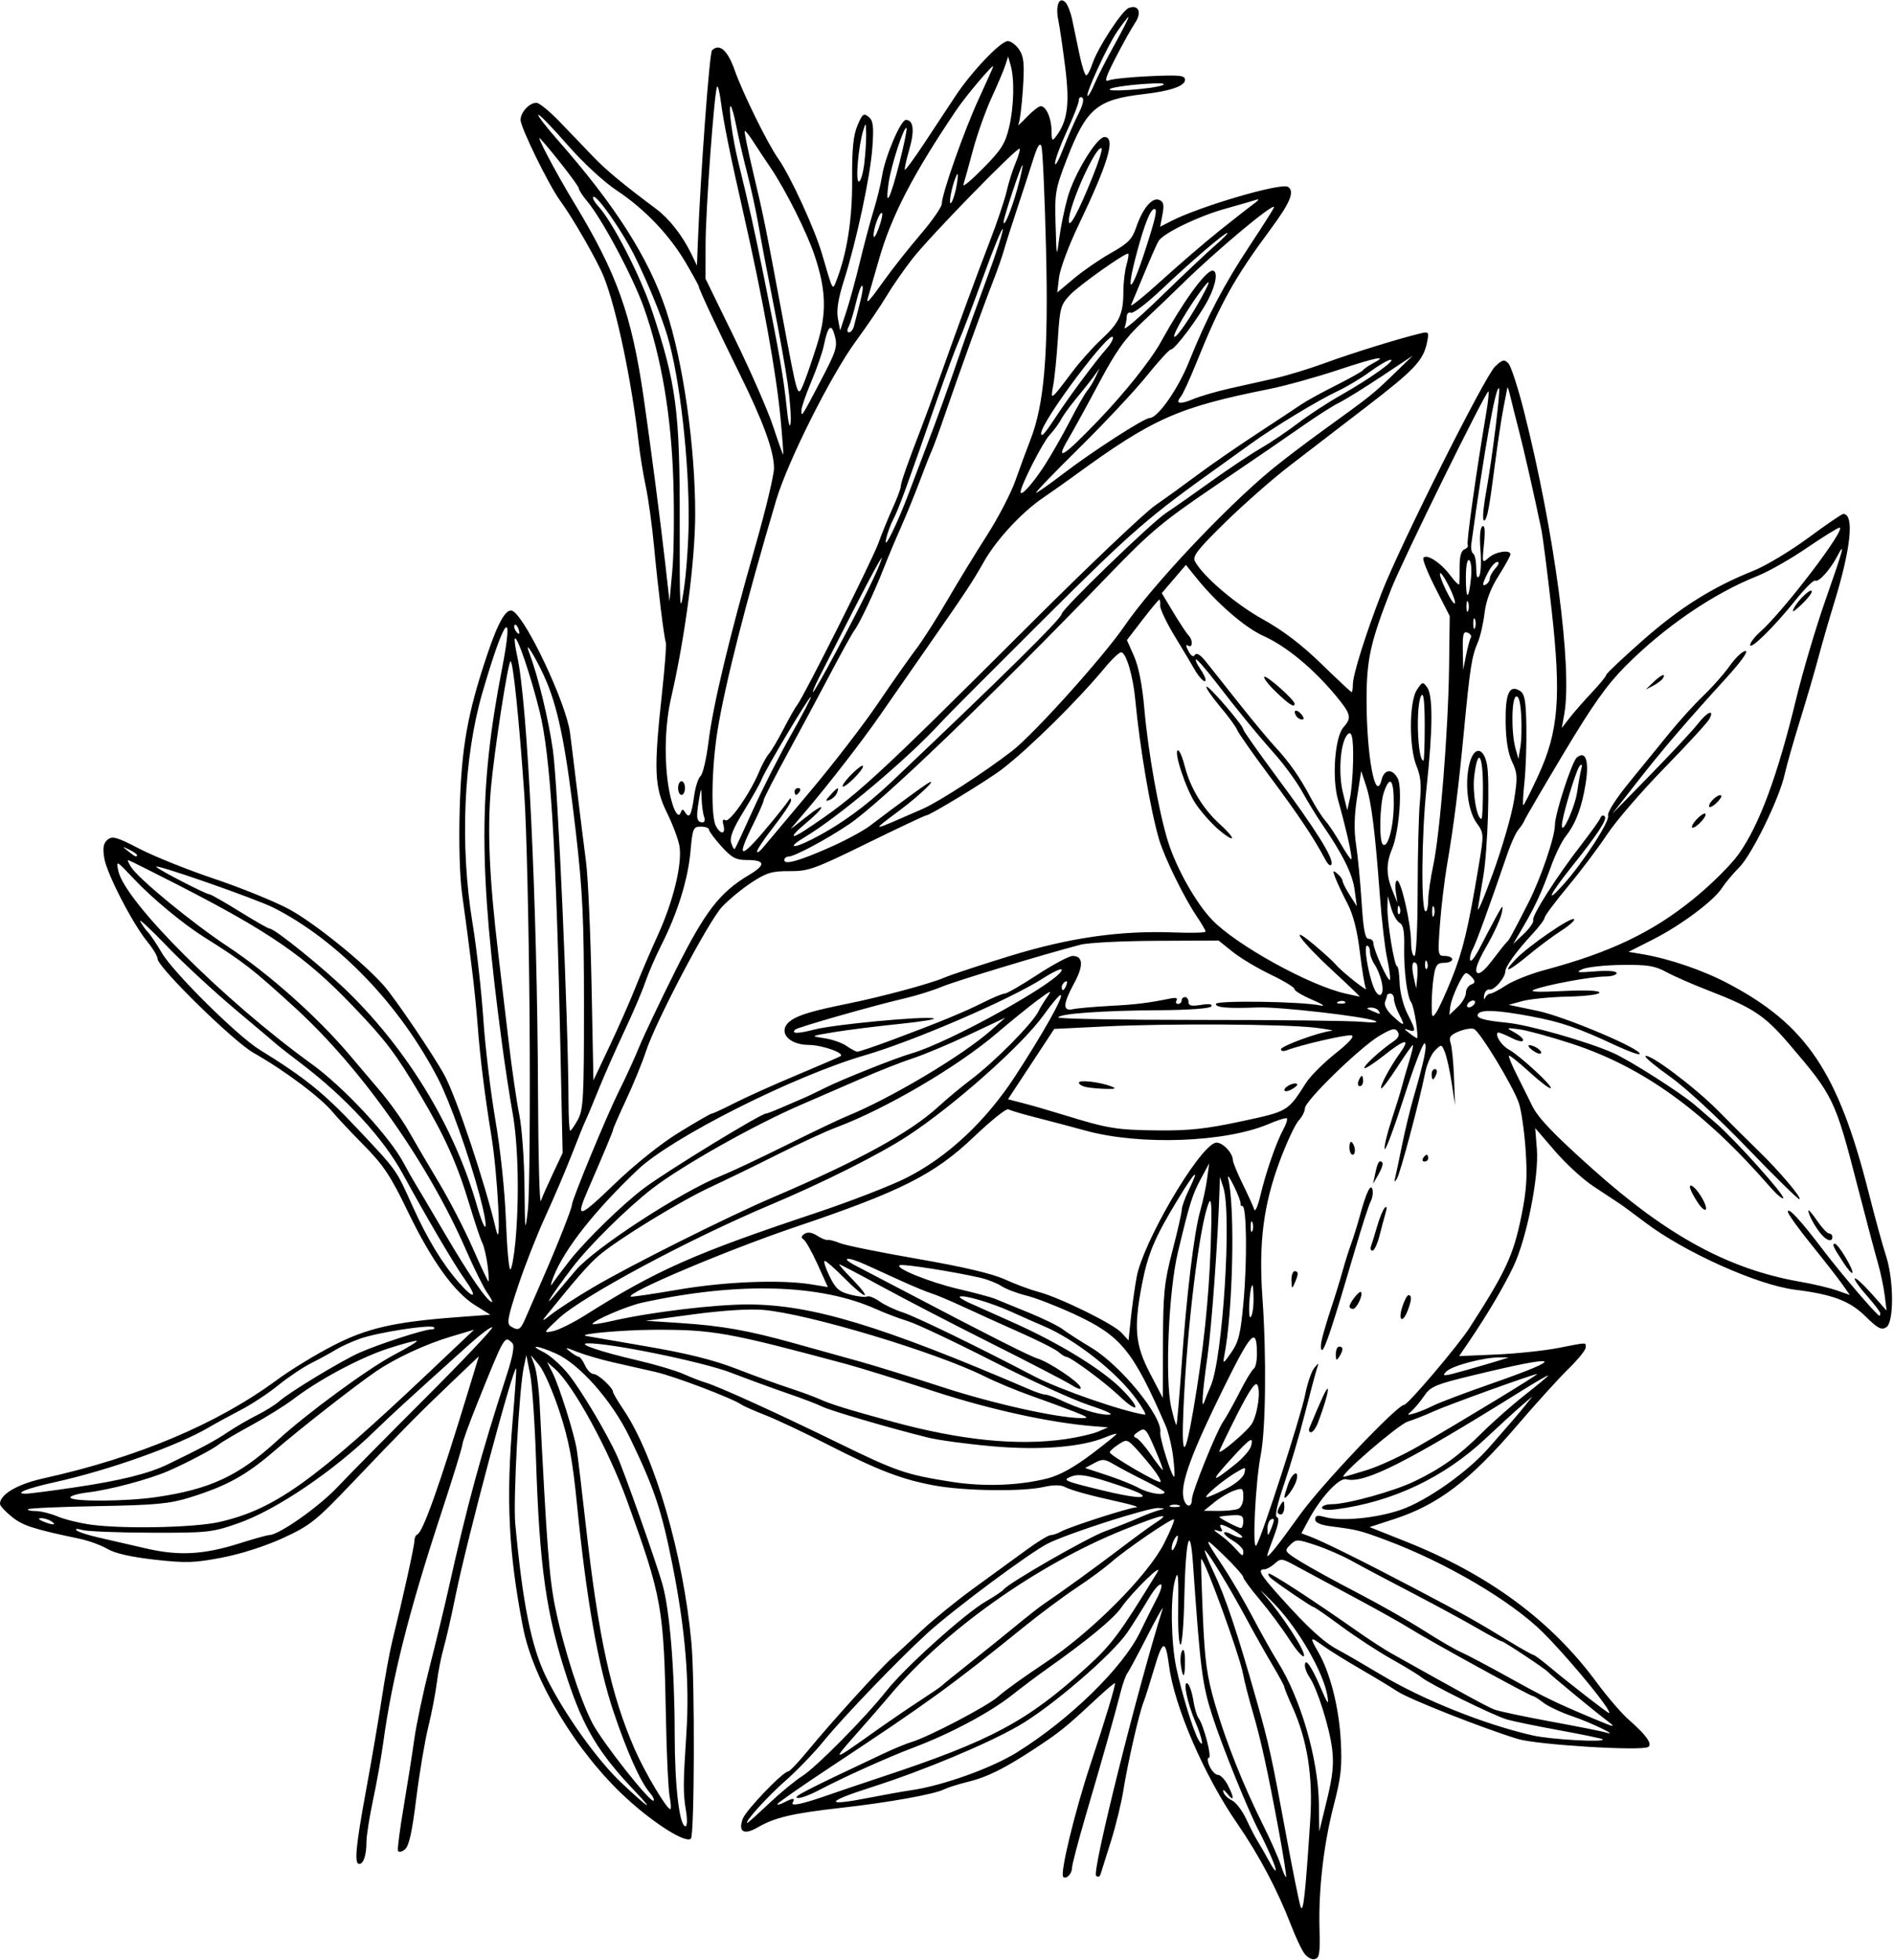 <?xml version="1.0" encoding="UTF-8"?>
<svg version="1.1" viewBox="0 0 518.44 536.25" xmlns="http://www.w3.org/2000/svg">
<path d="m356.84 534.2c-0.771-1.192-2.298-4.487-3.394-7.323-3.791-9.813-8.787-19.256-14.786-27.947-9.021-13.07-17.225-32.052-18.668-43.193-0.936-7.231-1.718-7.122-3.985 0.556-1.186 4.016-2.548 8.309-3.027 9.54-1.243 3.189-4.288 16.533-5.489 24.051-0.562 3.516-2.099 9.797-3.417 13.958s-2.577 8.164-2.798 8.894c-0.243 0.802-0.738 0.987-1.248 0.469-1.136-1.155 11.013-49.864 18.22-73.047 0.321-1.031-1.567 2.326-4.194 7.461-2.627 5.135-5.116 9.776-5.531 10.312-0.415 0.537-1.234 2.874-1.821 5.195-1.495 5.916-4.889 17.921-9.407 33.275-2.123 7.215-3.86 13.835-3.86 14.71 0 1.579-1.622 3.205-2.411 2.416-0.924-0.924 3.198-17.932 7.444-30.714 4.046-12.18 6.992-21.952 6.715-22.277-0.115-0.135-2.489 1.878-5.276 4.474-8.163 7.603-9.744 8.88-16.481 13.317-8.509 5.603-13.18 7.918-18.694 9.264-2.518 0.615-5.337 1.504-6.262 1.976-2.681 1.367-15.112 3.6-28.317 5.087-13.303 1.498-18.054 2.616-22.794 5.364-3.743 2.17-5.389 1.179-4.02-2.421 0.911-2.396 11.021-12.908 12.415-12.908 0.406 0 2.901-2.637 5.544-5.859 5.981-7.29 19.224-21.892 22.725-25.055 1.44-1.302 5.237-4.812 8.438-7.801 3.2-2.989 9.615-8.18 14.256-11.534 4.641-3.355 10.969-7.961 14.062-10.236s6.158-4.151 6.81-4.169c0.652-0.018 1.917-0.452 2.812-0.964 2.206-1.263 18.595-6.548 20.626-6.651 0.895-0.046-1.115-0.689-4.467-1.431-8.491-1.879-13.315-3.211-15.231-4.208-0.994-0.517-3.202-0.491-5.625 0.068-5.709 1.317-21.542 1.118-29.769-0.375-8.995-1.632-15.371-4.07-29.437-11.257-6.239-3.188-13.875-6.789-16.969-8.002s-6.047-2.513-6.562-2.888c-2.266-1.647-18.32-7.756-23.438-8.918-3.094-0.703-8.367-1.9-11.719-2.66-3.352-0.76-7.781-2.054-9.844-2.875-3.254-1.296-3.509-1.303-1.93-0.057 1.001 0.79 2.093 1.436 2.428 1.436s1.088 1.055 1.676 2.344 1.636 2.344 2.331 2.344c1.248 0 5.34 3.782 5.34 4.935 0 0.328 1.305 2.529 2.899 4.892 8.466 12.544 16.349 39.63 18.559 63.767 0.951 10.382 0.833 52.553-0.15 53.535-1.365 1.365-9.995-4.045-17.655-11.07-13.604-12.475-25.493-32.139-28.323-46.84-3.956-20.556-4.653-34.86-2.775-56.976 0.632-7.446 1.05-13.638 0.928-13.76-0.765-0.765-13.505 46.939-16.554 61.985-1.149 5.672-2.638 12.211-3.309 14.531-0.671 2.32-1.501 6.539-1.845 9.375s-1.402 8.32-2.353 12.188-2.438 12.727-3.304 19.688c-1.162 9.327-1.986 12.973-3.134 13.861-0.914 0.707-1.684 0.825-1.863 0.285-0.168-0.505 0.537-5.899 1.567-11.986s2.345-14.442 2.922-18.567 2.456-12.984 4.177-19.688c1.72-6.703 4.07-16.406 5.221-21.562 5.126-22.954 8.739-36.233 15.749-57.874 1.799-5.555 2.345-8.493 1.697-9.141-2.166-2.166-2.018-2.419-9.573 16.332-2.272 5.64-4.132 10.782-4.132 11.426 0 0.644-2.679 9.319-5.952 19.276-8.693 26.441-13.298 44.684-15.681 62.12-0.56 4.099-1.828 11.241-2.818 15.871-0.99 4.63-1.799 9.785-1.799 11.455 0 3.569-0.801 6.002-1.975 6.002-1.406 0-0.957-4.8 1.899-20.303 1.505-8.169 3.44-19.494 4.3-25.165 0.86-5.672 2.136-12.633 2.836-15.469 2.942-11.916 6.066-26.037 6.066-27.42 0-0.818 0.358-1.627 0.796-1.799 1.534-0.602 6.051-13.321 14.037-39.529l2.809-9.216-7.18 6.83c-8.911 8.476-13.645 13.263-27.423 27.728-9.983 10.481-11.521 11.712-18.887 15.115-4.785 2.211-11.53 4.383-16.725 5.387-7.618 1.472-9.932 1.545-18.515 0.586-6.431-0.719-10.883-1.73-12.927-2.936-1.715-1.012-5.134-2.263-7.598-2.781-12.752-2.678-15.518-3.571-18.546-5.991-1.802-1.44-3.277-3.041-3.277-3.558 0-2.596 4.736-5.389 11.793-6.954 26.004-5.767 47.639-14.884 64.072-27.001 3.631-2.678 10.513-6.881 15.291-9.341 9.372-4.824 16.751-6.504 34.312-7.813l8.749-0.652-4.149-2.582c-5.745-3.575-11.955-12.232-18.488-25.77-4.643-9.622-6.591-12.55-11.998-18.032-3.55-3.599-7.264-7.545-8.253-8.768-3.353-4.145-13.195-11.547-21.974-16.524-5.465-3.099-26.231-23.456-26.231-25.715 0-0.702-1.208-2.743-2.684-4.536-4.101-4.982-11.214-18.736-11.891-22.993-0.459-2.886-0.241-4.096 0.91-5.051 1.298-1.077 2.546-0.72 8.761 2.508 3.986 2.07 13.154 5.746 20.373 8.169 7.219 2.422 16.405 6.147 20.413 8.277 6.827 3.627 20.565 14.687 26.107 21.017 3.172 3.623 13.735 19.243 16.585 24.524 3.292 6.101 11.085 29.464 14.115 42.32 1.528 6.48 0.429-15.21-1.306-25.781-1.793-10.929-3.124-21.678-3.771-30.469-0.285-3.867-0.946-10.406-1.468-14.531-0.523-4.125-1.11-8.766-1.304-10.312-0.194-1.547-0.852-6.398-1.462-10.781-0.674-4.84-0.932-14.043-0.659-23.438 0.49-16.832 2.135-26.052 7.507-42.072 3.101-9.246 5.34-13.03 7.076-11.957 3.783 2.338 14.465 25.041 15.591 33.134 0.2 1.438 1.049 8.309 1.887 15.27 0.838 6.961 1.969 16.031 2.513 20.156 0.544 4.125 1.224 19.271 1.51 33.658l0.521 26.158 4.49-9.511c2.47-5.231 5.612-12.361 6.983-15.845s4.158-9.991 6.194-14.461c4.193-9.207 6.663-19.365 5.889-24.218-0.288-1.805-1.846-5.97-3.463-9.257-3.433-6.977-3.618-11.663-1.304-32.879 0.756-6.933 1.22-13.05 1.031-13.594-0.515-1.478-2.13-14.632-3.228-26.301-0.534-5.672-1.55-13.055-2.259-16.406-0.708-3.352-1.573-8.625-1.921-11.719-1.919-17.035-6.092-36.936-9.58-45.681-1.734-4.346-8.556-16.231-11.958-20.833-3.017-4.08-10.822-20.002-10.822-22.077 0-2.096 2.404-4.691 4.347-4.691 0.77 0 3.722 2.426 6.559 5.391s6.923 7.222 9.079 9.461c3.544 3.679 8.1 7.452 17.159 14.211 3.533 2.636 7.189 7.302 9.551 12.188l1.586 3.281 0.238-6.094c0.743-19.05 3.175-52.069 3.887-52.781 2.02-2.02 4.282-0.037 6.208 5.443 2.176 6.189 9.016 20.085 11.885 24.144 3.343 4.73 10.008 19.232 12.034 26.182 2.986 10.247 2.845 9.981 3.885 7.326 2.93-7.484 4.414-16.933 4.343-27.656-0.056-8.436 0.309-12.158 1.457-14.88 1.348-3.195 1.715-3.479 3.057-2.364 1.251 1.038 1.436 2.534 1.03 8.318-0.555 7.9-4.313 25.499-7.773 36.399-1.588 5.003-2.096 8.192-1.67 10.467l0.614 3.272 1.686-5.137c0.927-2.825 2.596-8.934 3.709-13.575 1.112-4.641 2.799-10.969 3.749-14.062s1.984-7.312 2.3-9.375c0.811-5.296 5.12-15.469 6.553-15.469 2.107 0 2.431 2.951 0.902 8.212-0.818 2.813-1.347 5.255-1.176 5.425 0.171 0.171 2.593-3.144 5.383-7.366 2.79-4.222 6.578-9.956 8.417-12.742 4.456-6.749 12.401-15.091 14.373-15.091 0.871 0 2.281 1.064 3.134 2.365 1.272 1.942 1.45 3.876 0.993 10.817-0.306 4.649-0.859 8.963-1.228 9.588-0.369 0.625 0.629-0.235 2.218-1.911 1.589-1.676 3.337-3.047 3.886-3.047 1.505 0 2.934 3.244 2.968 6.735 0.026 2.74 0.173 2.92 1.24 1.515 3.135-4.126 3.765-8.833 2.514-18.801-0.663-5.283-1.52-11.146-1.905-13.027-0.813-3.974 0.226-6.567 1.944-4.849 0.599 0.599 1.431 2.705 1.849 4.68 0.418 1.975 1.308 6.228 1.977 9.45s1.51 5.859 1.868 5.859c0.358 0 1.128-1.446 1.711-3.214 1.417-4.293 8.082-14.512 9.927-15.22 2.705-1.038 3.662 1.222 1.73 4.089-0.973 1.444-3.369 5.735-5.324 9.534-2.737 5.318-3.171 6.741-1.886 6.183 0.918-0.399 5.993-0.919 11.278-1.155 8.203-0.367 9.609-0.219 9.609 1.01 0 1.681-3.956 3.05-11.25 3.893-12.827 1.482-15.713 3.898-21.022 17.601-3.235 8.349-3.41 9.354-3.155 18.137 0.266 9.149 0.282 9.208 1.007 3.673 0.405-3.094 1.443-8.122 2.306-11.174 1.81-6.401 7.964-16.482 10.062-16.482 3.164 0 1.104 6.968-7.174 24.276-2.616 5.469-4.978 11.815-5.25 14.103l-0.495 4.16 4.595-3.86c2.527-2.123 7.091-5.261 10.143-6.972 4.583-2.57 5.769-3.764 6.819-6.862 1.782-5.259 4.371-8.402 6.307-7.659 1.246 0.478 1.44 1.302 0.937 3.983l-0.634 3.38 2.947-1.524c7.779-4.023 30.116-10.583 32.023-9.405 1.919 1.186 0.683 4.259-4.566 11.348-10.173 13.738-13.857 20.359-20.526 36.893-1.764 4.375-3.66 8.498-4.212 9.163-1.626 1.96-0.329 2.228 3.347 0.692 1.889-0.789 6.278-2.076 9.753-2.86s9.091-2.044 12.479-2.8c3.388-0.756 9.716-2.685 14.062-4.286 7.196-2.65 20.458-6.755 26.094-8.077 2.096-0.492 2.213-0.323 1.665 2.417-1 4.998-3.376 7.533-16.524 17.623-6.989 5.364-16.505 12.675-21.145 16.247-4.641 3.572-12.561 10.532-17.6 15.467-7.515 7.359-9.004 9.268-8.28 10.62 2.206 4.122 11.135 11.752 18.56 15.859 5.501 3.043 10.652 6.963 16.054 12.216 4.375 4.254 8.101 7.734 8.282 7.734s0.335-0.949 0.342-2.109c0.018-2.706 3.478-13.719 7.878-25.078 4.984-12.865 28.267-59.294 31.043-61.902 2.042-1.919 2.525-2.032 3.647-0.858 0.712 0.744 2.628 6.627 4.259 13.072 8.367 33.064 13.317 70.313 11.027 82.969l-0.679 3.75 2.108-2.738c1.159-1.506 3.901-4.64 6.093-6.965 2.191-2.325 3.984-4.516 3.984-4.869s4.535-4.634 10.078-9.512c10.148-8.931 18.995-14.484 30.234-18.98 3.352-1.341 10.09-5.383 14.974-8.984 4.884-3.6 9.193-6.546 9.576-6.546 3.096 0 2.141 9.345-2.493 24.375-1.351 4.383-3.3 11.133-4.33 15-1.03 3.867-3.316 11.672-5.079 17.344-1.763 5.672-3.623 12.222-4.134 14.556-1.432 6.549-8.924 21.882-12.414 25.407-1.722 1.739-3.857 4.288-4.743 5.664-2.282 3.541-11.305 10.256-19.013 14.151l-6.562 3.316 3.75 0.629c7.384 1.239 16.555 4.372 23.484 8.021 21.436 11.289 30.128 24.203 38.48 57.163 1.764 6.961 3.895 14.735 4.737 17.275 2.183 6.591 2.253 18.244 0.118 19.616-1.342 0.863-2.319 0.354-5.706-2.97-4.328-4.248-8.96-5.998-19.277-7.288-10.318-1.289-30.404-10.318-41.144-18.495-2.832-2.156-6.045-4.511-7.139-5.232-1.094-0.721-4.265-2.818-7.045-4.659-2.78-1.841-7.474-6.158-10.43-9.593l-5.375-6.245 0.46 5.748c0.596 7.448-2.777 24.397-6.367 31.998-2.64 5.588-7.215 13.323-12.278 20.758l-2.644 3.883 10.063-0.432c5.535-0.238 13.167-1.036 16.96-1.773 8.306-1.615 7.634-1.604 7.634-0.134 0 0.664-2.143 3.301-4.762 5.859-2.619 2.559-8.951 9.544-14.071 15.524-12.853 15.011-21.532 21.61-33.591 25.542l-6.736 2.196 10.043 4c22.636 9.016 39.705 21.629 52.144 38.534 2.866 3.895 6.838 8.501 8.826 10.236 4.727 4.125 6.492 6.617 5.239 7.394-1.885 1.169-30.52-0.6-35.729-2.207-9.899-3.053-29.65-10.858-32.9-13.001-1.819-1.199-6.47-4.007-10.338-6.241-3.867-2.234-8.402-5.063-10.078-6.288-3.543-2.589-3.681-2.39-1.241 1.8 3.199 5.492 5.644 15.043 6.137 23.977 0.402 7.285 0.1 10.15-1.869 17.73-2.804 10.791-4.238 23.159-3.944 34.021 0.184 6.802-0.012 7.986-1.367 8.261-0.877 0.178-2.205-0.644-2.983-1.846zm1.81-36.202c0.781-11.923-0.784-21.883-4.857-30.913-1.228-2.721-2.232-5.197-2.232-5.502 0-0.305-1.417-2.93-3.148-5.834-1.731-2.903-4.851-8.443-6.932-12.31-4.592-8.534-10.213-17.861-11.56-19.184-0.544-0.535 0.462 2.068 2.237 5.784 3.226 6.754 6.477 16.45 11.724 34.963 3.509 12.38 4.13 15.202 8.155 37.01 1.806 9.785 3.595 18.645 3.976 19.688 0.719 1.968 1.295-3.213 2.638-23.701zm-8.576 3.097c-3.07-16.61-4.923-25.058-7.198-32.812-1.058-3.609-2.242-8.25-2.63-10.312-0.996-5.299-10.5-31.404-11.433-31.407-0.122-3.2e-4 0.072 6.855 0.43 15.234 0.548 12.801 1.088 16.733 3.382 24.61 3.012 10.343 7.699 22.098 13.203 33.114 1.978 3.959 4.119 8.809 4.758 10.777s1.291 3.445 1.451 3.281c0.159-0.163-0.724-5.782-1.963-12.485zm-2.183 6.797c-0.95-2.191-2.402-5.25-3.226-6.797-2.925-5.492-9.997-22.937-12.78-31.523-2.794-8.619-3.318-12.721-5.321-41.602-0.813-11.733-2.047-6.809-2.395 9.558-0.146 6.854-0.606 12.464-1.023 12.467-0.417 3e-3 -0.706-3.897-0.643-8.666 0.142-10.7-0.028-12.265-0.943-8.672-1.219 4.789-1.003 16.912 0.419 23.611 1.512 7.12 4.649 17.315 6.086 19.78 1.62 2.78 1.076-0.389-0.83-4.838-2.244-5.236-3.515-11.411-2.178-10.585 0.519 0.321 1.229 2.365 1.577 4.542s0.993 4.401 1.434 4.943c1.357 1.667 3.756 10.828 2.837 10.828-0.477 0-0.387 1.054 0.201 2.344 0.587 1.289 1.622 2.344 2.3 2.344 0.677 0 1.875 1.245 2.662 2.766 1.843 3.565 1.785 4.789-0.113 2.39-0.899-1.136-1.325-1.321-1.081-0.469 0.221 0.773 1.274 1.801 2.339 2.283 1.065 0.482 2.834 2.803 3.932 5.156s2.532 5.123 3.188 6.154 1.929 3.246 2.829 4.922c2.329 4.339 2.772 3.77 0.73-0.938zm-24.652-52.244c-0.225-1.535-0.069-3.328 0.348-3.984 0.454-0.716 0.763 0.401 0.772 2.791 0.017 4.627-0.53 5.21-1.12 1.194zm41.391 22.798c-0.714-5.839-4.073-16.456-6.173-19.513-0.699-1.017-1.271-2.473-1.271-3.234 0-2.363 1.793 0.17 4.331 6.116 1.906 4.467 2.26 4.899 1.839 2.249-1.015-6.392-8.041-18.585-14.533-25.223-3.392-3.469-4.643-4.591-2.778-2.495 4.845 5.449 11.336 15.417 10.896 16.736-0.205 0.616-2.006-1.407-4.001-4.496-1.995-3.089-5.653-8.008-8.128-10.933-2.475-2.924-4.501-5.681-4.501-6.126s-2.38-3.115-5.288-5.933c-5.703-5.526-5.706-5.254-0.038 3.313 2.046 3.094 5.611 9.211 7.922 13.594 2.31 4.383 5.393 9.871 6.85 12.196 6.298 10.051 11.102 26.642 11.262 38.898l0.098 7.5 2.092-8.586c1.613-6.619 1.939-9.841 1.423-14.062zm-176.82 17.258c-0.851-5.207-0.843-7.335 0.077-21.526 0.901-13.887-0.27-28.125-3.76-45.74-3.026-15.27-5.034-21.276-11.754-35.149-4.861-10.035-13.731-20.094-20.271-22.987-5.024-2.222-7.639-2.472-3.255-0.311 1.686 0.831 4.657 3.458 6.602 5.838 3.478 4.255 10.59 16.164 13.501 22.609 1.926 4.263 10.403 28.229 12.333 34.867 2.024 6.964 3.388 23.479 3.398 41.149 7e-3 14.214 1.301 25.234 2.961 25.234 0.451 0 0.526-1.793 0.168-3.984zm22.668-2.236c3.073-2.906 7.155-6.273 9.073-7.484 3.893-2.458 17.314-16.037 23.222-23.497 4.988-6.298 21.306-20.966 27.005-24.276 2.443-1.419 4.653-2.892 4.911-3.273 1.131-1.672 22.877-14.165 27.822-15.983 3.002-1.104 7.146-2.752 9.209-3.663 2.062-0.91 4.594-1.862 5.625-2.115 1.671-0.41 1.642-0.472-0.274-0.569-2.69-0.136-24.523 6.867-30.194 9.685-4.889 2.429-25.945 18.091-33.09 24.612-7.865 7.178-22.843 22.756-28.215 29.344-2.733 3.352-7.531 8.329-10.661 11.06-4.806 4.193-11.345 11.44-10.324 11.44 0.168 0 2.819-2.377 5.892-5.283zm-27.185-1.983c-0.367-1.934-0.814-11.32-0.993-20.859-0.579-30.845-1.046-33.474-10.648-60-5.079-14.032-14.772-31.736-19.761-36.094l-2.147-1.875 1.457 2.851c1.815 3.552 5.964 16.66 6.663 21.056 0.287 1.805 1.39 10.996 2.45 20.425 3.476 30.908 6.926 46.752 13.416 61.606 2.763 6.323 8.753 16.406 9.747 16.406 0.265 0 0.182-1.582-0.185-3.516zm-9.505-1.406c-9.926-10.43-14.042-17.274-18.47-30.703-5.789-17.559-7.648-30.54-8.594-60-0.323-10.055-1.052-20.602-1.621-23.438l-1.034-5.156-0.696 3.281c-1.282 6.049-2.933 36.301-2.334 42.796 2.016 21.898 4.401 33.732 8.473 42.048 4.794 9.789 13.914 22.605 20.506 28.814 7.592 7.152 9.421 8.296 3.77 2.358zm43.239 2.109c0.322 0 0.315 0.439-0.017 0.975-0.727 1.176 2.533 0.489 9.867-2.082 2.836-0.994 9.375-3.203 14.531-4.909 29.856-9.879 39.717-15.149 55.977-29.912 6.893-6.258 9.077-9.189 19.335-25.947 2.09-3.414-6.853 5.286-9.791 9.525-2.155 3.11-9.253 8.947-20.834 17.134-2.235 1.58-6.374 4.691-9.198 6.914-6.01 4.73-16.67 10.411-26.583 14.165-7.492 2.837-19.158 8.091-26.507 11.937-2.462 1.288-4.993 2.159-5.625 1.936-1.028-0.363 2.294-2.069 23.157-11.894 3.131-1.474 6.748-2.983 8.037-3.353 4.625-1.326 21.15-9.984 23.906-12.525 1.547-1.426 7.229-5.51 12.627-9.075 12.762-8.428 28.221-23.913 32.725-32.781 1.72-3.387 2.945-6.341 2.72-6.565-0.496-0.496-13.127 8.128-17.409 11.887-1.698 1.49-5.916 4.584-9.375 6.876-3.459 2.291-9.834 7.035-14.168 10.541-20.174 16.32-26.245 20.72-52.824 38.288-8.121 5.368-14.766 9.995-14.766 10.284 0 0.289 0.816 0.088 1.813-0.446 0.997-0.534 2.077-0.97 2.399-0.97zm-39.111-1.635c-2.582-2.932-6.318-11.278-10.082-22.523-4.109-12.277-7.322-30.537-9.854-55.998-1.272-12.793-2.226-17.89-4.834-25.832-1.788-5.442-4.282-11.137-5.543-12.656l-2.293-2.761 1.011 2.812c0.556 1.547 1.191 6.398 1.41 10.781 1.921 38.329 2.614 47.389 4.231 55.312 2.276 11.15 6.771 25.177 10.165 31.722 2.73 5.264 15.977 22.05 16.773 21.254 0.255-0.255-0.188-1.205-0.986-2.111zm60.485 1.233c3.716-0.737 8.656-1.616 10.976-1.953 8.712-1.268 22.059-6.05 29.062-10.414 14.406-8.976 28.886-23.113 33.609-32.813 1.727-3.547 3.731-7.569 4.453-8.938 2.83-5.365 1.121-5.636-2.047-0.324-1.845 3.094-4.467 7.257-5.827 9.252-4.186 6.14-20.91 20.5-29.839 25.622-8.787 5.04-26.117 12.267-40.193 16.762-12.968 4.141-13.052 5.355-0.195 2.806zm0.195-17.429c4.125-2.934 10.031-6.976 13.125-8.983 3.094-2.007 5.836-3.883 6.094-4.169 0.258-0.286 3.633-3.022 7.5-6.081 3.867-3.059 9.605-7.677 12.751-10.264 3.146-2.587 6.521-5.238 7.5-5.893 4.431-2.962 14.866-10.519 21.147-15.314 3.786-2.89 8.056-6.006 9.491-6.924 4.714-3.018 2.044-2.452-8.586 1.82-23.791 9.561-49.383 27.726-64.333 45.661-1.547 1.856-5.555 6.461-8.906 10.235-6.734 7.581-6.559 7.578 4.219-0.087zm200.08 1.522c-0.215-0.205-5.453-1.294-11.641-2.421s-12.727-2.474-14.531-2.992c-3.672-1.055-21.257-9.725-23.438-11.555-0.773-0.649-4.437-2.882-8.142-4.962-3.704-2.08-9.923-6.139-13.819-9.021-3.896-2.881-7.303-5.239-7.571-5.239-0.454 0-8.833-5.652-11.506-7.762-0.657-0.518-1.004-1.133-0.771-1.366 0.399-0.399 11.878 7.058 24.465 15.893 3.094 2.171 7.156 4.807 9.027 5.857 19.886 11.16 26.411 14.719 28.301 15.438 1.223 0.465 8.173 1.94 15.443 3.277 7.27 1.338 13.98 2.668 14.911 2.956 4.304 1.332-3.666-2.577-8.804-4.318-3.195-1.083-6.847-2.786-8.117-3.784s-2.567-1.815-2.883-1.815c-0.765 0-28.725-15.36-33.678-18.501-2.139-1.356-9.162-5.284-15.607-8.728-6.445-3.444-13.503-7.237-15.683-8.43-3.723-2.036-4.07-2.072-5.699-0.598-0.954 0.863-2.228 1.57-2.832 1.57-1.979 0-1.172 1.411 4.293 7.502 7.66 8.539 11.912 12.426 15.913 14.552 1.918 1.019 7.124 4.034 11.568 6.7 11.486 6.891 28.522 13.719 41.66 16.697 5.052 1.145 20.107 1.973 19.141 1.052zm0.629-5.539c-3.11-2.344-14.842-12.033-15.551-12.844-0.802-0.917-12.136-8.432-12.716-8.432-0.303 0-3.366-1.64-6.808-3.644-3.442-2.004-11.556-6.397-18.032-9.762-6.476-3.365-13.788-7.243-16.25-8.617-2.462-1.374-6.866-3.291-9.788-4.259-5.123-1.698-5.373-1.7-7.02-0.067-1.65 1.636-1.555 1.789 2.812 4.516 2.486 1.552 9.449 5.379 15.472 8.504 6.023 3.125 14.25 7.791 18.281 10.369s8.595 5.236 10.142 5.906c1.547 0.67 7.454 3.791 13.128 6.936 10.125 5.611 12.604 6.818 22.966 11.178 6.475 2.724 6.71 2.74 3.364 0.218zm0.734-2.76c-2.185-3.659-11.931-15.198-17.64-20.888-8.693-8.663-26.684-19.234-43.177-25.37-6.965-2.591-7.785-2.796-14.766-3.682-3.017-0.383-4.453-1.006-4.453-1.932 0-1.041 0.615-1.195 2.578-0.646 4.525 1.265 14.226 0.342 20.943-1.994 7.059-2.455 18.15-10.271 23.964-16.889 6.293-7.163 8.294-9.491 10.157-11.82l1.86-2.326-2.798 2.379c-1.539 1.309-6.173 5.536-10.298 9.394-11.197 10.473-25.306 17.13-40.547 19.132-2.407 0.316-3.984 0.148-3.984-0.425 0-0.522 1.198-0.949 2.663-0.949 4.199 0 16.992-3.536 22.65-6.26 7.367-3.547 12.153-6.984 18.42-13.224 3.018-3.005 8.334-7.694 11.815-10.419 3.481-2.725 6.328-5.108 6.328-5.296 0-0.188-3.269 1.697-7.266 4.189-31.588 19.694-43.069 25.478-48.006 24.187-1.924-0.503-6.969 4.955-10.275 11.115l-1.973 3.677 2.119 0.785c3.516 1.303 14.493 6.728 28.369 14.021 14.272 7.501 16.738 8.877 26.221 14.639 3.473 2.11 6.544 3.836 6.825 3.836 0.281 0 2.396 1.582 4.701 3.516 4.778 4.009 15.545 12.362 15.98 12.398 0.159 0.013-0.025-0.504-0.41-1.148zm-374.41-45.325c3.867-1.226 7.495-2.235 8.063-2.241 2.641-0.031 13.491-7.641 18.603-13.049 3.123-3.303 14.069-14.389 24.325-24.634 10.256-10.246 18.412-18.863 18.124-19.151-0.287-0.287-3.194 1.882-6.46 4.822-17.085 15.38-21.166 19.114-25.578 23.407-11.51 11.2-27.096 21.738-37.546 25.386-7.138 2.492-8.294 2.616-23.944 2.57-9.044-0.027-17.482-0.369-18.75-0.76-1.268-0.391-1.965-0.352-1.548 0.086 0.417 0.438 3.159 1.335 6.094 1.993 2.935 0.658 8.711 1.988 12.836 2.955 9.043 2.12 15.891 1.753 25.781-1.383zm274.69 2.167c0-0.662-1.295-1.969-2.877-2.904-3.202-1.891-3.144-3.235 0.065-1.517 1.12 0.599 2.25 0.875 2.511 0.614 0.45-0.45-4.588-3.426-5.801-3.426-0.314 0-0.266 0.494 0.107 1.097 0.467 0.755 0.119 0.907-1.117 0.488-1.211-0.411-1.032-0.082 0.549 1.013 1.289 0.892 3.188 2.563 4.219 3.713 2.199 2.454 2.344 2.511 2.344 0.922zm15.543-10.017c5.797-8.099 26.607-30.029 28.496-30.029 1.013 0 14.719-16.14 17.912-21.094 9.931-15.407 11.976-19.801 14.14-30.396 1.469-7.192 1.707-10.84 1.192-18.331-0.353-5.144-1.195-10.919-1.871-12.834-1.686-4.777-10.686-19.576-12.278-20.187-0.712-0.273-2.585 0.038-4.162 0.691-2.322 0.962-2.744 1.562-2.217 3.154 0.358 1.081 0.778 5.341 0.934 9.466l0.283 7.5-0.931-6.094c-0.512-3.352-1.345-7.114-1.851-8.36-0.91-2.239-0.942-2.245-2.731-0.456-0.996 0.996-2.191 3.703-2.657 6.016-1.614 8.023-6.838 27.622-7.739 29.035-0.719 1.128-0.81 1.034-0.442-0.455 0.255-1.031 1.102-5.046 1.883-8.922 0.781-3.876 2.213-9.782 3.184-13.125 2.899-9.982 3.727-14.064 2.948-14.545-0.405-0.25-2.942 6.404-5.639 14.787-2.696 8.383-5.074 14.752-5.284 14.153-0.21-0.599 0.641-4.185 1.89-7.969 1.249-3.783 2.533-7.934 2.853-9.223s1.2-4.348 1.954-6.797c0.754-2.449 1.208-4.453 1.008-4.453s-2.142 2.749-4.315 6.109-4.124 5.937-4.335 5.726c-0.479-0.479 2.297-5.69 5.182-9.729 2.935-4.109 1.333-3.829-4.508 0.788-2.666 2.107-5.038 3.64-5.272 3.406-0.449-0.449 4.343-4.863 7.858-7.237 1.46-0.986 1.831-1.799 1.241-2.721-0.693-1.084-1.565-0.89-4.968 1.104-5.249 3.076-20.43 17.828-20.43 19.852 0 0.841-0.775 2.361-1.722 3.378-0.947 1.017-3.257 5.956-5.132 10.976-4.525 12.113-5.832 22.48-4.755 37.722 1.108 15.687 0.891 35.74-0.462 42.656-1.474 7.534-2.408 26.711-1.209 24.844 1.523-2.373 12.187-35.313 13.356-41.251 0.605-3.074 1.714-6.336 2.464-7.247 1.283-1.559 1.326-1.546 0.731 0.217-0.348 1.031-1.814 6.516-3.258 12.188-1.444 5.672-3.99 14.302-5.659 19.178-1.954 5.711-2.667 8.988-2.004 9.209 0.686 0.229 0.413 1.965-0.815 5.197-1.015 2.67-1.845 5.05-1.845 5.289-9.4e-4 0.926 2.875-2.657 8.98-11.188zm-6.154-0.732c7e-3 -0.387 0.423-1.336 0.923-2.109 0.735-1.137 0.912-1.003 0.923 0.703 7e-3 1.16-0.408 2.109-0.923 2.109-0.516 0-0.931-0.316-0.923-0.703zm1.861-4.112c0-0.291 0.463-1.858 1.029-3.482 1.163-3.337 3.194-4.111 2.215-0.843-0.589 1.964-3.244 5.504-3.244 4.325zm6.848-18.856c3.285-7.916 4.727-11.003 5.009-10.721 0.338 0.338-0.839 4.436-2.676 9.315-0.534 1.418-1.387 2.578-1.895 2.578s-0.705-0.527-0.438-1.172zm7.229-20.156c-8e-3 -1.16 0.408-2.109 0.923-2.109 1.175 0 1.175 0.995 0 2.812-0.735 1.137-0.912 1.003-0.923-0.703zm-3.783-4.219c0.397-1.676 1.565-5.578 2.595-8.672 1.03-3.094 2.394-7.523 3.03-9.844 0.636-2.32 1.699-5.695 2.361-7.5s1.716-5.18 2.341-7.5c1.759-6.532 3.056-9.242 3.503-7.315 0.203 0.875-0.034 2.352-0.525 3.281-0.492 0.929-2.44 6.963-4.33 13.409-5.981 20.404-8.219 27.188-8.969 27.188-0.401 0-0.404-1.371-7e-3 -3.047zm21.95-8.672c0.565-1.805 1.346-3.281 1.735-3.281 0.954 0 0.891 1.272-0.206 4.158-1.383 3.638-2.705 2.881-1.529-0.876zm-14.402-0.234c0.044-1.051 2.706-4.378 3.132-3.916 0.658 0.714-1.197 4.619-2.195 4.619-0.532 0-0.954-0.316-0.938-0.703zm-15.901-7.031c-0.036-1.418 0.356-2.578 0.872-2.578 1.1 0 1.1 0.721 0 3.281-0.714 1.661-0.813 1.581-0.872-0.703zm21.798-9.512c0.276-0.72 1.025-3.146 1.665-5.391s1.571-4.504 2.069-5.019c0.587-0.607 0.669-0.111 0.231 1.406-0.372 1.289-1.133 4.137-1.692 6.328-0.559 2.191-1.412 3.984-1.896 3.984-0.484 0-0.654-0.589-0.378-1.309zm1.132-19.783c0.661-3.13 1.118-3.856 1.921-3.054 0.298 0.298-0.146 1.74-0.986 3.203l-1.528 2.661 0.594-2.811zm13.097-4.221c0.319-0.516 0.765-0.938 0.993-0.938s0.413 0.422 0.413 0.938c0 0.516-0.447 0.938-0.993 0.938-0.546 0-0.732-0.422-0.413-0.938zm-20.156-2.969c0-1.117 0.293-1.738 0.652-1.379 1.013 1.013 1.155 3.41 0.202 3.41-0.47 0-0.855-0.914-0.855-2.031zm2.474-18.125c0.297-0.773 0.705-1.406 0.908-1.406 0.203 0 0.368 0.633 0.368 1.406s-0.409 1.406-0.908 1.406-0.665-0.633-0.368-1.406zm20.027-1.875c0-0.773 0.409-1.406 0.908-1.406s0.665 0.633 0.368 1.406c-0.297 0.773-0.705 1.406-0.908 1.406-0.203 0-0.368-0.633-0.368-1.406zm-69.455 126.56c0.028-0.516-0.357-0.305-0.857 0.469s-0.886 2.039-0.857 2.812c0.054 1.485 1.617-1.505 1.714-3.281zm26.264-4.508c0.036-0.417-0.356-0.498-0.872-0.179-0.516 0.319-0.908 1.504-0.872 2.634 0.064 1.98 0.095 1.987 0.872 0.179 0.443-1.031 0.835-2.216 0.872-2.634zm-288.7 0.484c15.24-3.47 25.929-11.118 58.101-41.574l11.676-11.053-6.52 1.951c-6.845 2.049-14.976 5.833-20.278 9.436-5.629 3.827-20.762 15.658-27.961 21.86-7.674 6.612-12.921 9.499-22.969 12.637-5.605 1.75-9.282 2.099-25.199 2.388-10.25 0.186-18.863 0.565-19.141 0.843-0.277 0.277 0.634 0.504 2.026 0.504 1.392 0 4.099 0.663 6.016 1.474 1.917 0.811 6.017 1.824 9.111 2.252 8.827 1.222 28.37 0.822 35.137-0.719zm280.33-0.194c0-1.562-0.547-1.835-3.279-1.641-1.804 0.129-3.28 0.326-3.281 0.438-3e-3 0.346 5.111 2.999 5.857 3.039 0.387 0.021 0.703-0.806 0.703-1.837zm-326.25-5.6e-4c-0.773-0.5-2.039-0.886-2.812-0.857-0.927 0.034-0.768 0.326 0.469 0.857 2.577 1.107 4.058 1.107 2.344 0zm324.77-3.382c0.871-0.334 1.483-1.669 1.483-3.232 0-2.499-0.16-2.608-2.578-1.764-1.418 0.495-3.844 1.934-5.391 3.199l-2.812 2.299 3.908 0.034c2.149 0.019 4.575-0.222 5.391-0.535zm-16.095-0.989c-0.645-0.26-1.699-0.26-2.344 0-0.645 0.26-0.117 0.473 1.172 0.473s1.816-0.213 1.172-0.473zm3.516-1.701c0-1.897 6.647-18.412 8.499-21.116 0.883-1.289 2.939-4.969 4.569-8.177 1.63-3.208 3.364-6.081 3.854-6.383 0.49-0.303 0.884-2.108 0.876-4.011-0.032-7.691-1.481-6.211-9.159 9.35-8.785 17.806-11.81 26.081-10.956 29.971 0.579 2.635 2.317 2.91 2.317 0.367zm-283.6-0.538c14.802-2.139 22.711-5.82 33.199-15.453 8.088-7.428 24.904-19.762 32.097-23.542 3.564-1.873 6.323-3.562 6.132-3.753-0.191-0.191-3.684 0.729-7.761 2.046-7.675 2.478-19.026 8.534-26.058 13.902-2.224 1.698-7.377 4.9-11.45 7.116-4.073 2.216-8.038 4.547-8.811 5.181-1.584 1.299-9.108 5.253-14.062 7.39-5.21 2.248-15.93 5.1-21.786 5.796-2.959 0.352-5.149 1.014-4.867 1.471 0.691 1.118 15.229 1.022 23.367-0.154zm269.54-0.913c-0.773-0.513-4.794-2.003-8.934-3.313-5.67-1.794-8.1-2.162-9.844-1.491-2.775 1.066-2.426 1.231 7.997 3.779 8.562 2.093 13.035 2.518 10.781 1.025zm23.347-1.337c2.576-1.306 4.752-3.128 5.038-4.22 0.492-1.883 0.446-1.889-2.294-0.28-3.47 2.038-9.007 6.709-8.013 6.76 0.404 0.021 2.775-0.996 5.269-2.26zm-314.91-0.455c12.526-1.868 20.02-3.73 25.307-6.288 9.109-4.407 12.989-6.487 16.412-8.796 2.062-1.392 5.648-3.48 7.969-4.64 2.32-1.16 5.062-2.868 6.094-3.796 2.727-2.453 17.111-11.155 22.031-13.328 5.293-2.338 17.6-6.336 19.505-6.336 0.788 0 1.17-0.262 0.849-0.583-0.868-0.868-15.503 1.393-20.355 3.145-2.32 0.838-5.273 2.186-6.562 2.996-1.289 0.81-4.26 2.434-6.602 3.609-2.342 1.175-6.441 3.917-9.11 6.094-2.668 2.177-7.291 5.223-10.273 6.77-2.982 1.547-6.898 3.682-8.703 4.745-8.554 5.037-27.51 11.781-42.188 15.01-7.535 1.657-11.338 3.162-7.969 3.152 1.031-3e-3 7.148-0.792 13.594-1.753zm298.12 1.34c0-0.262-2.426-1.673-5.391-3.137-2.965-1.464-6.724-3.45-8.354-4.415-2.653-1.57-3.226-1.613-5.477-0.408l-2.514 1.346 5.946 1.955c3.27 1.075 7.212 2.654 8.758 3.508 2.659 1.468 7.031 2.184 7.031 1.152zm-32.122-3.74c3.288-0.82 7.236-2.975 11.953-6.525 3.874-2.916 7.043-5.467 7.043-5.669 0-0.203-1.371 0.205-3.047 0.905-6.489 2.711-17.966 3.623-31.022 2.465-6.785-0.602-14.657-1.666-17.493-2.365-10.275-2.533-26.772-7.361-29.062-8.504-1.289-0.644-5.508-2.254-9.375-3.579s-10.88-3.887-15.584-5.693c-7.725-2.966-33.184-8.172-39.22-8.019-2.998 0.076 3.441 2.275 13.555 4.629 4.898 1.14 10.594 2.824 12.656 3.742 2.062 0.918 4.805 1.982 6.094 2.365 3.587 1.065 19.448 8.276 36.094 16.409 16.16 7.896 18.703 8.772 31.191 10.741 8.806 1.389 18.35 1.06 26.219-0.902zm29.083-2.555c-1.299-1.69-3.461-4.247-4.803-5.682-2.353-2.517-2.525-2.555-4.8-1.064-1.298 0.85-2.355 1.814-2.35 2.141 0.012 0.827 13.377 8.615 13.895 8.098 0.231-0.231-0.643-1.803-1.942-3.492zm22.373-1.309c2.126-1.706 4.091-3.961 4.365-5.011 0.759-2.902-0.267-2.209-5.888 3.978-5.398 5.941-4.963 6.236 1.522 1.033zm-16.966-1.998c-0.363-2.965-1.304-6.867-2.09-8.672-8.986-20.62-12.18-24.51-24.999-30.446-4.708-2.18-10.603-4.464-13.1-5.075-2.497-0.611-5.546-1.771-6.776-2.576s-3.827-1.833-5.772-2.284c-6.993-1.619-20.945-3.815-22.003-3.463-1.922 0.641 7.934 4.652 16.122 6.562 4.383 1.022 8.812 2.213 9.844 2.646s5.13 2.109 9.108 3.724c3.978 1.615 8.197 3.671 9.375 4.57 1.178 0.899 4.725 3.184 7.882 5.078 8.082 4.849 19.554 18.923 18.883 23.166-0.232 1.466 3.113 12.162 3.804 12.162 0.21 0 0.086-2.426-0.278-5.391zm53.08 3.532c3.277-1.022 9.544-3.917 13.927-6.434 11.211-6.437 33.252-19.833 32.632-19.833-1.012 0-24.726 8.559-28.413 10.255-2.062 0.949-5.227 2.198-7.031 2.776-2.628 0.842-19.15 15.094-17.497 15.094 0.234 0 3.106-0.836 6.383-1.858zm-58.016-5.642c-2.582-5.985-2.752-6.144-4.933-4.602-1.069 0.756-1.123 1.109-0.223 1.474 0.651 0.264 2.464 2.341 4.029 4.616 1.565 2.275 3.005 4.137 3.2 4.137s-0.739-2.531-2.074-5.625zm10.507-11.079c2.687-15.735 4.184-29.843 4.693-44.233 0.382-10.81 0.255-13.931-0.495-12.188-2.543 5.912-6.004 34.098-6.963 56.719-0.578 13.62 0.406 13.514 2.765-0.298zm15.919 4.154c1.608-2.583 2.55-9.131 1.546-10.746-0.547-0.88-2.25 1.627-5.595 8.236-2.645 5.226-4.809 9.733-4.809 10.016 0 0.948 7.609-5.5 8.858-7.506zm-50.924 4.114c3.418-0.494 7.426-1.419 8.906-2.055l2.691-1.156-3.75-0.296c-12.017-0.949-28.574-4.57-44.056-9.634-9.285-3.037-20.045-6.373-23.913-7.413-32.198-8.662-36.526-9.433-52.5-9.357-8.655 0.041-20.883 1.131-18.75 1.671 0.258 0.065 7.641 1.34 16.406 2.832 11.272 1.919 18.545 3.726 24.844 6.173 4.898 1.903 11.438 4.279 14.531 5.281 3.094 1.002 6.891 2.399 8.438 3.105 2.842 1.297 7.72 2.8 19.688 6.066 18.726 5.11 34.341 6.685 47.465 4.786zm31.706-19.689c1.361-19.537 3.441-36.85 5.138-42.762 0.723-2.52 1.572-6.48 1.885-8.8l0.57-4.219-2.262 4.219c-2.394 4.465-3.09 6.686-6.314 20.156-2.534 10.59-3.569 34.571-1.828 42.353 0.632 2.825 1.28 4.998 1.441 4.829 0.16-0.169 0.776-7.268 1.369-15.776zm-29.483 12.133c-2.578-1.013-7.852-2.955-11.719-4.316s-9.518-3.713-12.557-5.227c-13.444-6.698-48.323-17.184-60.693-18.247-3.84-0.33-11.191 0.136-19.219 1.218l-13 1.753 9.375 0.609c11.471 0.745 18.606 2.011 31.406 5.572 5.414 1.506 13.43 3.738 17.812 4.96 4.383 1.222 14.587 4.381 22.675 7.021 13.646 4.453 31.173 8.377 37.794 8.462 2.459 0.032 2.223-0.195-1.875-1.806zm4.219-1.721c-4.383-1.453-16.384-6.929-26.669-12.17-10.285-5.241-20.621-10.114-22.969-10.83-2.348-0.715-6.215-2.178-8.594-3.25-15.363-6.925-37.816-7.557-64.113-1.806-4.252 0.93-13.594 4.955-13.594 5.857 0 0.203 2.426-0.184 5.391-0.86 10.61-2.42 28.051-4.527 37.266-4.502 17.35 0.048 36.328 5.786 77.141 23.325 1.693 0.728 3.528 1.323 4.077 1.323s2.328 0.624 3.953 1.387c5.417 2.544 10.425 4.105 13.267 4.136 1.85 0.02 0.087-0.873-5.156-2.611zm12.98-1.568c-5.36-7.463-16.848-16.492-25.669-20.173-1.529-0.638-5.41-2.354-8.625-3.814-5.592-2.539-13.419-4.812-14.128-4.103-0.185 0.185 1.069 0.964 2.787 1.732 1.718 0.768 7.131 3.19 12.029 5.383 12.429 5.565 24.03 12.676 29.397 18.021 5.527 5.503 4.997 7.252-0.589 1.946-4.009-3.808-13.285-10.648-14.44-10.648-0.345 0-1.293-0.592-2.107-1.317s-5.488-3.095-10.386-5.269c-4.898-2.174-11.859-5.324-15.469-7.002-3.609-1.677-7.617-3.372-8.906-3.766s-4.875-1.868-7.969-3.276c-3.094-1.408-7.67-3.489-10.169-4.624-5.178-2.352-7.101-1.967-2.34 0.468 1.724 0.882 7.986 4.153 13.915 7.271 21.391 11.246 33.324 17.275 35.595 17.985 3.191 0.997 11.118 6.284 11.727 7.822 0.322 0.813-0.585 0.585-2.552-0.641-1.678-1.046-11.489-6.134-21.802-11.307-10.312-5.173-23.804-12.162-29.98-15.531-6.177-3.369-11.432-6.126-11.68-6.126s1.414 1.898 3.691 4.219 3.72 4.219 3.207 4.219-3.011-2.109-5.551-4.688c-2.539-2.578-4.944-4.688-5.343-4.688-0.399 0 0.18 1.864 1.286 4.143 1.685 3.468 2.628 4.299 5.791 5.102 2.078 0.527 4.123 0.746 4.544 0.485 0.421-0.26 1.923 0.338 3.338 1.331s4.259 2.34 6.322 2.996c3.537 1.124 20.459 9.343 36.094 17.532 6.859 3.592 24.312 9.636 30.293 10.491 0.419 0.06-0.622-1.818-2.313-4.172zm81.239 1.669c1.547-0.79 8.716-3.497 15.932-6.016 20.773-7.25 19.167-8.109-4.491-2.401-10.889 2.627-12.18 3.162-13.973 5.79-1.087 1.593-2.649 3.466-3.472 4.164-1.307 1.109-1.2 1.183 0.848 0.584 1.289-0.376 3.609-1.331 5.156-2.121zm-60.947-5.357c3.304-7.565 5.811-47.179 3.441-54.375l-0.926-2.812-0.099 3.281c-0.406 13.52-2.158 37.786-3.317 45.942-1.408 9.906-1.74 14.927-0.806 12.183 0.263-0.773 1.032-2.672 1.707-4.219zm-13.069-11.953c0.041-13.427 0.347-16.391 2.578-24.982 1.392-5.361 2.546-10.424 2.563-11.25 0.018-0.826 0.847-3.189 1.843-5.252 3.224-6.674 1.99-5.654-2.933 2.423-6.26 10.272-8.189 14.84-9.803 23.206-2.288 11.861-1.871 16.531 2.168 24.282 1.945 3.733 3.536 6.791 3.536 6.797 0 6e-3 0.021-6.845 0.047-15.224zm92.297 4.896 2.344-0.751-2.344-0.02c-4.389-0.038-13.105 2.25-14.719 3.864-1.429 1.429-0.828 1.389 5.383-0.366 3.846-1.087 8.047-2.313 9.336-2.726zm-70.234-16.151c1.012-11.325 0.835-25.998-0.313-26.006-0.387-3e-3 -0.619-0.321-0.515-0.708 0.103-0.387-0.744-2.602-1.883-4.922-1.139-2.32-1.812-3.164-1.496-1.875 1.943 7.923 1.277 36.761-1.125 48.75-0.398 1.988-0.101 1.81 1.96-1.177 2.053-2.974 2.576-5.158 3.372-14.062zm-29.276-6.555c1.696-9.398 16.55-34.874 21.423-36.744 1.626-0.624 4.897 2.535 4.94 4.771 0.011 0.592 1.23 3.545 2.708 6.562 1.478 3.018 2.886 6.12 3.128 6.893 0.243 0.773 0.988-0.914 1.658-3.75 1.504-6.375 4.351-14.602 6.267-18.112 0.793-1.454 1.25-2.835 1.015-3.07-0.235-0.235-2.444 0.437-4.909 1.494-11.868 5.087-35.235 5.954-50.159 1.86-3.867-1.061-10.014-2.685-13.66-3.61-3.646-0.924-7.036-1.933-7.535-2.241s-4.688 3.042-9.309 7.444c-10.934 10.416-19.885 14.939-49.092 24.805-18.455 6.234-46.211 17.97-44.955 19.008 0.182 0.151 6.027-0.706 12.988-1.903 12.915-2.221 28.198-2.811 36.661-1.415l4.318 0.712-2.786-6.159c-1.532-3.387-3.264-6.475-3.849-6.862-0.76-0.503-0.683-0.947 0.267-1.559 0.867-0.558 2.053-0.382 3.407 0.505 1.142 0.749 2.443 1.276 2.889 1.173 0.447-0.103 1.986 0.297 3.42 0.889 1.434 0.592 10.994 2.529 21.243 4.304 12.248 2.121 20.39 4.029 23.753 5.567 2.814 1.287 6.965 2.833 9.225 3.434 5.972 1.59 20.679 8.823 22.862 11.244l1.872 2.076 0.619-5.965c0.34-3.281 1.056-8.39 1.591-11.354zm-151.02 10.445c19.594-12.351 29.822-16.889 63.025-27.964 9.539-3.182 20.83-7.556 25.09-9.72 11.243-5.712 21.663-15.476 29.712-27.842 7.565-11.622 13.106-21.466 12.453-22.12-0.257-0.257-2.383 2.219-4.725 5.501-5.816 8.15-24.635 24.852-37.329 33.129-7.649 4.988-23.097 12.734-37.389 18.749-22.365 9.413-51.627 25.109-58.036 31.131-4.23 3.974-4.257 4.036-1.495 3.444 1.547-0.331 5.459-2.271 8.693-4.309zm-16.277 0.802c0.711-1.676 2.781-6.422 4.599-10.547 3.93-8.913 8.14-19.545 8.14-20.556 0-1.363 9.552-24.447 12.805-30.945 1.79-3.575 4.303-9.06 5.586-12.188 1.282-3.128 5.768-12.56 9.968-20.961 8.069-16.14 12.087-21.349 20.158-26.135 4.623-2.741 4.412-4.059-0.65-4.059-2.994 0-4.145-0.619-6.976-3.753-1.865-2.064-3.39-4.121-3.39-4.57 0-0.45-1.001-0.818-2.225-0.818-2.082 0-2.265 0.44-2.845 6.847-0.695 7.675-3.523 16.764-7.927 25.482-1.624 3.215-3.634 7.855-4.468 10.312-0.833 2.457-3.408 8.475-5.722 13.374-2.314 4.898-5.472 12.044-7.018 15.878s-3.138 7.631-3.537 8.438c-0.4 0.806-2.121 5.051-3.824 9.434s-4.945 11.977-7.203 16.875c-2.258 4.898-5.626 13.478-7.484 19.065-2.821 8.483-3.158 10.298-2.047 11.001 2.133 1.35 2.691 1.051 4.06-2.176zm18.68-8.558c10.135-5.965 36.726-19.268 48.903-24.466 23.693-10.114 37.724-17.797 45.469-24.899 2.32-2.128 6.34-5.466 8.931-7.418 6.622-4.988 17.054-15.574 18.525-18.8 0.353-0.773 1.386-2.46 2.295-3.748 1.424-2.016 1.043-1.886-2.741 0.938-2.417 1.804-7.356 5.81-10.976 8.904-10.77 9.205-30.453 20.748-44.064 25.84-2.817 1.054-10.003 4.366-15.969 7.36-5.965 2.994-14.202 6.999-18.304 8.901-8.426 3.907-25.517 14.373-30.612 18.746-2.884 2.476-6.058 6.103-14.816 16.932-0.902 1.115-0.278 0.853 1.58-0.662 1.688-1.377 6.988-4.81 11.777-7.628zm180.62 3.424c0-2.376-0.155-4.144-0.344-3.929-0.778 0.884-1.232 9.223-0.476 8.756 0.451-0.279 0.82-2.451 0.82-4.827zm171.54 3.727c-0.015-0.387-1.693-2.576-3.729-4.864s-3.49-4.374-3.23-4.634 2.324 1.613 4.588 4.161l4.115 4.634-0.524-4.219c-0.288-2.32-1.137-6.328-1.885-8.906-0.748-2.578-3.21-11.859-5.47-20.625-6.241-24.209-6.588-24.929-18.988-39.403-6.491-7.577-9.753-9.733-21.724-14.361-4.383-1.694-9.656-4.002-11.719-5.127-3.125-1.705-5.156-2.028-12.188-1.94-4.641 0.058-9.492 0.585-10.781 1.17-1.953 0.886-1.367 0.986 3.516 0.599 3.585-0.285 5.859-0.102 5.859 0.471 0 0.515-1.439 0.936-3.199 0.936-3.717 0-15.883 2.25-19.301 3.569-1.625 0.627 0.745 0.753 7.734 0.408 6.282-0.31 10.078-0.151 10.078 0.42 0 0.518-3.772 0.998-8.672 1.104-4.769 0.103-10.359 0.649-12.422 1.214l-3.75 1.027 7.969 1.669c7.49 1.569 28.974 10.678 27.845 11.806-0.258 0.258-3.226-0.819-6.594-2.394-10.301-4.816-14.879-6.382-23.225-7.946-9.083-1.702-13.606-1.901-14.39-0.632-0.685 1.109 1.478 1.769 7.815 2.385 6.108 0.594 22.081 5.132 29.203 8.298 4.596 2.042 18.695 11.033 22.472 14.329 0.773 0.675 3.265 2.827 5.537 4.782 5.327 4.585 19.142 19.97 18.505 20.607-0.269 0.269-1.886-1.116-3.593-3.077-18.134-20.825-34.815-32.855-54.397-39.228-5.652-1.84-12.033-3.587-14.179-3.884-3.634-0.502-3.746-0.453-1.633 0.705 3.792 2.079 3.319 3.606-0.512 1.653-1.928-0.983-3.649-1.643-3.826-1.467-0.759 0.759 1.054 3.55 2.989 4.601 2.965 1.61 12.095 10.002 11.514 10.583-0.265 0.265-2.869-1.701-5.788-4.369-2.919-2.667-5.456-4.689-5.638-4.492-0.182 0.197 0.844 2.678 2.281 5.514 1.437 2.836 3.236 6.455 3.999 8.043 1.637 3.408 5.759 7.733 16.616 17.439 20.55 18.37 37.357 27.478 56.976 30.875 3.468 0.601 7.908 1.654 9.867 2.342l3.561 1.25-2.127-3.021c-1.17-1.662-4.987-6.554-8.483-10.872-3.496-4.318-6.356-8.316-6.356-8.885 0-1.449 3.562 2.418 9.716 10.548 4.729 6.247 14.722 17.907 15.348 17.907 0.137 0 0.237-0.316 0.222-0.703zm-9.95-13.651c-2.95-4.487-3.338-5.333-2.439-5.333 0.9 0 5.319 7.409 4.755 7.973-0.193 0.193-1.235-0.995-2.316-2.64zm-6.164-7.912c-1.631-1.869-3.547-5.373-3.547-6.484 0-0.411 1.07 0.826 2.378 2.751 1.308 1.924 2.784 3.499 3.281 3.499 0.497 0 0.904 0.422 0.904 0.938 0 1.446-1.432 1.113-3.015-0.703zm-33.308-7.969c-0.51-0.645-1.421-2.121-2.023-3.281-1.779-3.427 0.487-2.405 2.597 1.172 1.832 3.105 1.418 4.626-0.574 2.109zm12.886-15.807c-7.711-8.012-16.758-16.368-20.905-19.308-4.021-2.851-7.095-5.4-6.83-5.665 0.955-0.955 13.59 8.522 19.89 14.918 3.542 3.596 8.488 8.513 10.991 10.927 5.649 5.447 12.3 13.302 11.24 13.273-0.435-0.012-6.908-6.377-14.384-14.145zm-58.662-26.595c-0.994-0.752-1.385-1.374-0.869-1.382 1.393-0.023 3.774 1.65 3.186 2.239-0.281 0.281-1.323-0.105-2.317-0.857zm-286.14 66.308c-0.993-1.418-3.589-6.668-5.768-11.666-10.378-23.806-28.622-49.669-46.665-66.154-11.842-10.82-14.131-12.598-25.028-19.446-5.76-3.62-14.191-10.6-19.145-15.851-4.922-5.217-4.992-5.253-4.33-2.24 1.857 8.456 28.911 35.453 52.919 52.807 8.846 6.394 21.301 19.808 25.217 27.159 1.099 2.062 2.401 4.383 2.895 5.156s4.273 7.16 8.4 14.192c6.795 11.578 11.659 18.621 12.862 18.621 0.247 0-0.363-1.16-1.357-2.578zm24.209-6.026c5.204-6.158 28.931-21.588 39.901-25.949 2.529-1.006 10.505-4.759 17.724-8.342 7.219-3.583 14.583-7.104 16.365-7.825 12.159-4.921 32.018-16.741 39.885-23.74l3.75-3.336-9.868 4.651c-5.427 2.558-12.388 5.475-15.469 6.482s-9.398 3.493-14.039 5.525c-4.641 2.032-12.023 5.235-16.406 7.117-12.744 5.472-32.767 16.744-40.843 22.991-6.924 5.356-17.355 15.666-21.908 21.655-5.463 7.186-8.353 11.717-4.782 7.5 1.091-1.289 3.652-4.317 5.69-6.729zm-30.391 2.276c-2.879-4.045-10.349-16.751-16.949-28.828-5.287-9.676-15.559-20.823-27.691-30.052-3.352-2.55-6.305-4.846-6.562-5.104-0.258-0.258-5.32-4.533-11.25-9.501-5.93-4.967-14.488-12.879-19.019-17.582-4.531-4.703-7.803-7.738-7.272-6.745 0.531 0.993 1.511 2.366 2.176 3.051 0.665 0.685 2.331 3.177 3.702 5.538 3.088 5.319 20.676 22.746 26.722 26.476 12.314 7.597 17.486 11.75 26.4 21.198 11.395 12.078 10.92 11.415 15.514 21.628 4.009 8.912 8.175 15.78 12.692 20.925 4.312 4.911 5.292 4.272 1.537-1.003zm28.762-4.977c4.331-5.524 14.615-15.541 20.349-19.82 6.438-4.804 32.005-20.438 33.424-20.438 0.281 0 2.051-0.676 3.934-1.502 1.883-0.826 4.478-1.94 5.767-2.475 1.289-0.536 4.242-1.932 6.562-3.103 4.407-2.224 19.392-8.196 23.438-9.34 10.424-2.949 41.25-20.087 41.25-22.934 0-0.514-2.334 0.558-5.186 2.383-9.053 5.791-35.27 17.106-48.72 21.026-19.524 5.691-52.851 22.477-62.145 31.3-11.82 11.221-20.064 21.683-23.057 29.258-0.797 2.018-0.937 2.885-0.311 1.926s2.74-3.785 4.696-6.28zm-22.455 1.227c-0.319-2.449-0.972-5.216-1.451-6.148-0.478-0.932-2.035-5.573-3.46-10.312-3.395-11.297-6.742-18.756-13.541-30.18-6.83-11.475-9.372-14.826-18.398-24.255-12.992-13.571-22.585-20.197-48.29-33.354-7.101-3.635-13.074-6.609-13.273-6.609-0.199 0 0.169 0.852 0.818 1.894 2.009 3.224 16.651 15.258 26.492 21.774 11.337 7.506 24.658 19.378 33.492 29.85 1.921 2.277 5.631 6.652 8.245 9.724 2.614 3.072 6.075 7.923 7.691 10.781 1.615 2.858 5.342 9.204 8.281 14.103s7.143 13.02 9.342 18.047c2.199 5.027 4.141 9.141 4.315 9.141 0.174 0 0.056-2.004-0.264-4.453zm7.63-6.462c1.094-11.675 0.775-26.562-0.75-35.06-0.783-4.363-2.075-12.783-2.871-18.713-6.471-48.231-6.481-69.832-0.044-102.99 3.397-17.499 0.703-14.25-5.329 6.428-5.207 17.849-6.25 41.964-2.737 63.281 1.105 6.703 2.43 18.466 2.946 26.14 0.516 7.674 2.002 20.119 3.303 27.656 1.392 8.064 2.58 19.385 2.888 27.509 0.287 7.593 0.837 13.611 1.221 13.373 0.385-0.238 1.003-3.668 1.373-7.624zm3.875-61.273c-0.194-25.008-0.838-52.43-1.431-60.938-1.456-20.886-3.075-36.562-3.778-36.562-0.673 0-4.449 24.405-5.367 34.688-1.027 11.514-0.431 24.912 2.024 45.469 0.739 6.188 2.038 17.156 2.887 24.375s2.13 16 2.847 19.514c0.717 3.514 1.36 12.374 1.43 19.688 0.12 12.578 0.171 12.917 0.933 6.267 0.443-3.867 0.647-27.492 0.453-52.5zm197.86 56.016c-0.26-0.645-0.473-0.117-0.473 1.172s0.213 1.816 0.473 1.172c0.26-0.645 0.26-1.699 0-2.344zm-211.57-7.541c-3.004-11.151-8.169-25.642-11.298-31.698-10.47-20.264-27.301-37.787-44.938-46.786-4.879-2.489-33.452-12.441-32.226-11.224 1.007 1 13.595 7.482 14.529 7.482 0.37 0 4.074 2.109 8.231 4.688 4.157 2.578 7.853 4.688 8.213 4.688 1.466 0 15.309 11.221 21.965 17.804 16.261 16.083 28.587 36.551 34.718 57.651 2.792 9.609 3.49 7.356 0.806-2.605zm54.664-17.086c4.595-2.826 8.628-5.144 8.962-5.151 0.334-7e-3 3.138-1.305 6.232-2.885 3.094-1.58 10.688-4.994 16.875-7.586s11.62-4.938 12.072-5.213c1.333-0.811-4.963-3.053-8.664-3.085-6.096-0.053-8.836-4.181-4.58-6.899 2.238-1.429 6.103-2.543 15.234-4.389 9.173-1.855 22.4-5.413 26.333-7.083 2.017-0.857 10.231-3.567 18.253-6.024 16.276-4.984 30.093-6.948 44.849-6.375 4.694 0.182 8.535 0.074 8.535-0.241-2.5e-4 -0.315-1.071-2.15-2.38-4.079-3.46-5.098-8.886-16.153-10.348-21.084-2.357-7.944-5.287-25.127-6.53-38.292-0.605-6.411-2.416-12.611-3.787-12.966-0.474-0.123-2.496 1.752-4.495 4.166-7.42 8.964-20.705 22.078-28.186 27.824-3.941 3.027-19.761 12.658-20.792 12.658-0.344 0-7.632 3.437-16.195 7.638-14.3 7.016-16.024 7.635-21.155 7.596-4.764-0.036-6.282 0.41-10.312 3.029-2.599 1.689-6.27 4.704-8.157 6.7-3.76 3.978-18.243 31.483-20.917 39.724-0.92 2.836-3.307 8.662-5.303 12.946s-3.63 8.011-3.63 8.28c0 0.423-2.116 5.494-6.986 16.742-3.393 7.837-2.43 7.615 7.204-1.658 5.761-5.546 12.81-11.185 17.869-14.297zm-34.558 11.268 2.65-5.625-0.602-28.594c-1.162-55.208-2.712-80.221-5.723-92.344-2.408-9.694-6.073-20.5-6.73-19.842-0.206 0.206 0.065 2.336 0.602 4.732 2.884 12.869 5.525 68.117 5.718 119.64 0.065 17.273 0.415 30.562 0.777 29.531s1.851-4.406 3.308-7.5zm6.837-14.766c1.49-2.727 1.664-5.997 1.662-31.172-2e-3 -23.492-0.367-31.291-2.216-47.344-2.583-22.435-4.604-32.919-7.895-40.973-2.229-5.455-6.628-12.888-4.88-8.246 2.439 6.476 5.299 18.252 6.49 26.719 1.373 9.758 4.2 73.642 4.263 96.328 0.012 4.254 0.222 7.734 0.466 7.734 0.245 0 1.194-1.371 2.109-3.047zm181.54 0.499c12.912-2.77 12.747-2.672 17.785-10.577 1.15-1.805 4.743-5.391 7.983-7.969 3.857-3.068 5.385-4.792 4.423-4.99-1.379-0.284-14.049 2.637-17.65 4.069-0.902 0.359-1.641 0.245-1.641-0.254 0-0.895 10.711-4.8 13.848-5.048 0.892-0.071-1.121-0.461-4.473-0.868-8.187-0.994-40.311-1.186-57.514-0.343l-13.92 0.682-12.661 19.242 4.313 1.116c2.372 0.614 7.477 2.093 11.344 3.287 11.682 3.608 14.098 4.001 25.312 4.123 8.557 0.093 13.271-0.417 22.849-2.471zm11.839-8.569c0-0.964 2.84-2.294 3.496-1.638 0.228 0.228-0.465 0.886-1.54 1.461-1.076 0.576-1.955 0.655-1.955 0.176zm-54.141-0.795c-1.16-0.223-2.109-0.772-2.109-1.22 0-0.868 5.791-0.202 8.906 1.024 1.44 0.567 1.113 0.722-1.406 0.67-1.805-0.037-4.231-0.251-5.391-0.475zm-52.928-13.039c12.492-4.652 19.537-7.555 24.889-10.257 2.497-1.261 5.028-2.3 5.625-2.309 0.597-9e-3 4.624-2.33 8.948-5.156 4.324-2.826 8.662-5.139 9.639-5.139 2.901 0 3.053 2.628 0.431 7.445-3.109 5.713-3.211 7.758-0.355 7.12 1.16-0.259 5.695-0.662 10.078-0.896 7.277-0.388 10.461-0.778 16.719-2.05 1.366-0.278 1.962-0.078 1.585 0.531-0.331 0.536-0.156 0.975 0.39 0.975s0.993-0.422 0.993-0.938c0-0.516 0.422-0.938 0.938-0.938 0.516 0 0.938 0.606 0.938 1.347 0 1.027 0.814 1.215 3.427 0.791 2.237-0.363 3.22-0.221 2.831 0.409-0.361 0.584-6.054 0.997-14.443 1.048-15.448 0.093-27.44 0.963-27.44 1.991 0 0.373 17.402 0.672 38.672 0.665 21.27-7e-3 41.203 0.222 44.297 0.508 3.261 0.301 4.837 0.2 3.75-0.242-3.037-1.234-26.252-3.894-32.109-3.678-8.427 0.31-11.484 0.052-11.484-0.968 0-1.012 23.534-0.669 28.594 0.416 1.568 0.336 0.595-0.347-2.2-1.545-2.757-1.181-4.954-2.501-4.883-2.932 0.071-0.431-2.852-2.213-6.495-3.959-3.644-1.746-8.345-4.557-10.448-6.247l-3.823-3.072-17.013 0.074c-9.357 0.041-18.7 0.517-20.763 1.058-10.733 2.814-34.307 9.962-38.15 11.568-2.42 1.011-7.061 2.448-10.312 3.194-7.927 1.818-29.014 7.834-29.635 8.455-1.187 1.187 0.63 1.19 5.181 0.01 5.426-1.407 29.754-3.704 32.642-3.082 1.011 0.218-3.225 0.915-9.412 1.549-6.188 0.634-14.203 1.641-17.812 2.237-6.508 1.075-6.531 1.088-2.685 1.653 2.132 0.313 4.875 1.264 6.094 2.112 1.219 0.848 2.551 1.565 2.961 1.592 0.409 0.027 4.839-1.476 9.844-3.339zm143.1-4.815c-0.354-2.449-0.956-4.875-1.337-5.391-1.113-1.506-2.041-8.908-1.899-15.156 0.095-4.215-0.243-5.992-1.25-6.562-0.759-0.43-1.802-2.258-2.316-4.063l-0.936-3.281-0.085 3.101c-0.107 3.938 1.881 16.118 2.631 16.119 0.311 5.6e-4 0.627 2.04 0.702 4.532 0.075 2.505 1.018 6.261 2.109 8.399 2.398 4.7 2.438 5.243 0.333 4.51-1.368-0.476-1.338-0.337 0.179 0.837 1.001 0.775 1.976 1.409 2.167 1.409 0.191 0 0.057-2.004-0.297-4.453zm-4.603-2.063c-0.787-1.521-1.43-3.42-1.43-4.219s-0.422-1.453-0.938-1.453c-0.516 0-0.938 0.176-0.938 0.392 0 0.216-0.25 1.043-0.555 1.839-0.338 0.881 0.449 2.378 2.012 3.827 3.3 3.058 3.598 2.995 1.849-0.387zm14.423-9.89c3.017-7.506 4.494-13.687 7.31-30.587 1.496-8.98 1.493-9.039-0.571-11.939-2.429-3.41-3.301-11.016-1.878-16.36 1.215-4.562 3.762-4.402 4.729 0.299 0.847 4.117 0.23 23.386-0.98 30.631-0.501 3.001-1.161 6.933-1.467 8.738-0.305 1.805 1.523-2.434 4.063-9.42s5.14-15.935 5.777-19.888c1.04-6.447 0.988-7.548-0.508-10.701-1.112-2.344-1.7-5.928-1.764-10.761-0.106-7.959 1.028-10.461 3.914-8.637 1.322 0.835 1.641 2.618 1.761 9.823 0.081 4.841-0.155 11.65-0.524 15.13-0.369 3.481-0.513 6.328-0.32 6.328s2.02-3.614 4.061-8.031c5.6-12.12 6.363-21.516 3.69-45.431-1.122-10.039-2.388-19.941-2.814-22.005-1.78-8.625-4.803-21.942-6.172-27.189-0.807-3.094-1.814-7.102-2.237-8.906-0.423-1.805-0.818-3.022-0.877-2.706-0.059 0.316-0.551 2.848-1.092 5.625s-1.586 9.691-2.321 15.362c-1.502 11.594-2.038 14.563-2.759 15.283-0.766 0.766-0.595-2.446 0.437-8.195 1.629-9.078 3.892-27.417 3.439-27.87-0.882-0.882-4.056 16.958-7.58 42.601-0.161 1.173 0.072 2.357 0.519 2.633 0.446 0.276 0.818 2.059 0.826 3.962 0.01 2.299 0.285 3.033 0.821 2.187 0.444-0.701 0.595-3.912 0.336-7.137-0.29-3.609-0.09-6.099 0.519-6.475 0.673-0.416 0.817 1.117 0.449 4.794-0.532 5.327-0.513 5.381 1.312 3.764 1.873-1.659 5.923-2.27 5.923-0.894 0 0.411-1.456 3.047-3.235 5.859-2.199 3.475-3.434 6.764-3.856 10.269-0.341 2.836-1.171 6.422-1.843 7.969-1.641 3.776-2.127 6.871-3.757 23.906-1.565 16.347-2.79 26.062-4.67 37.031-0.707 4.125-1.574 11.402-1.927 16.172-0.623 8.423-0.584 8.672 1.355 8.672 1.098 0 1.996 0.422 1.996 0.938 0 0.516-0.999 0.938-2.221 0.938-1.838 0-2.321 0.606-2.802 3.516-0.32 1.934-0.586 5.402-0.591 7.709-9e-3 3.805 0.107 4.022 1.253 2.344 0.695-1.017 2.62-5.224 4.278-9.349zm-20.073 8.906c-0.319-0.516-1.293-0.908-2.165-0.872-1.292 0.054-1.239 0.215 0.29 0.872 2.509 1.078 2.541 1.078 1.875 0zm23.906-4.88c0-0.958 0.644-1.988 1.43-2.29 1.103-0.423 1.184-0.846 0.354-1.846-0.592-0.713-1.368-1.297-1.725-1.297-0.918 0-4.013 6.596-4.334 9.236l-0.268 2.205 2.272-2.134c1.249-1.174 2.272-2.918 2.272-3.875zm2.344 3.005c0.319-0.516 0.158-0.938-0.358-0.938-0.516 0-1.198 0.422-1.517 0.938-0.319 0.516-0.158 0.938 0.358 0.938 0.516 0 1.198-0.422 1.517-0.938zm-35.41-0.566c-0.312-0.312-1.12-0.345-1.797-0.074-0.748 0.299-0.526 0.521 0.566 0.566 0.988 0.041 1.542-0.181 1.23-0.492zm39.727-2.246c0.484 0 2.453-1.031 4.375-2.292 1.923-1.261 6.66-3.139 10.527-4.174 17.875-4.785 29.343-10.243 40.552-19.299 4.981-4.024 10.478-9.474 12.619-12.51 5.636-7.991 10.595-21.398 15.666-42.352 1.81-7.478 5.413-19.631 8.008-27.007 4.955-14.085 5.606-16.536 3.16-11.896-1.927 3.656-5.083 7.093-5.995 6.53-0.395-0.244-2.829 2.195-5.41 5.42-5.733 7.164-12.35 13.676-12.35 12.154 0-0.616 1.251-2.235 2.78-3.598 6.522-5.811 23.772-28.475 21.673-28.475-0.45 0-4.466 2.49-8.926 5.532-4.459 3.043-10.515 6.487-13.458 7.655-12.181 4.832-25.508 13.935-36.288 24.786-5.038 5.072-8.958 10.61-16.875 23.843-5.672 9.48-10.473 17.696-10.669 18.257-0.196 0.561-0.931 1.682-1.633 2.492-0.702 0.809-2.061 3.762-3.019 6.562-5.053 14.755-8.537 24.343-9.501 26.146-0.594 1.11-0.92 2.499-0.723 3.088 0.196 0.588 1.384-0.937 2.639-3.39 1.255-2.453 3.244-6.227 4.42-8.387 1.904-3.499 2.076-3.621 1.574-1.116-0.31 1.547-2.177 5.62-4.149 9.052-2.424 4.219-3.277 6.547-2.634 7.19 0.643 0.643 2.025-0.467 4.268-3.427 1.824-2.408 3.567-4.589 3.872-4.847 0.656-0.553 1.467-2.027 5.934-10.781 3.399-6.66 7.278-18.041 7.278-21.35 0-3.011 4.654-17.299 5.998-18.414 2.425-2.013 3.414 0.918 2.411 7.146-1.051 6.527-2.726 10.945-5.475 14.439-1.058 1.345-2.821 4.931-3.918 7.969-2.647 7.332-4.334 11.005-7.673 16.71l-2.781 4.751 2.93-2.777c1.611-1.527 2.766-3.215 2.565-3.75-0.44-1.173 6.446-11.965 13.151-20.611 2.676-3.451 5.044-6.772 5.262-7.381 0.218-0.609 0.728-0.798 1.133-0.42 0.831 0.774-1.789 4.763-9.358 14.247-5.718 7.165-7.003 10.057-2.009 4.523 5.344-5.922 12.803-17.381 12.323-18.93-0.27-0.869 2.031-4.512 5.659-8.964 3.362-4.125 8.375-10.275 11.14-13.667 2.765-3.392 6.987-8.032 9.382-10.312 2.395-2.28 5.62-5.939 7.165-8.13 1.545-2.191 3.467-3.984 4.27-3.984 0.872 0-1.317 3.04-5.436 7.549-10.803 11.826-17.304 19.421-24.434 28.545l-6.593 8.438 10.534-10.781c5.794-5.93 11.589-12.152 12.88-13.828 2.539-3.298 4.67-4.178 3.125-1.291-0.517 0.966-6.042 6.977-12.278 13.359-6.236 6.382-13.289 14.557-15.674 18.166-2.384 3.609-7.21 10.018-10.724 14.241-3.514 4.223-6.388 8.075-6.388 8.559 0 0.484-1.582 2.578-3.516 4.653-4.133 4.436-7.223 8.716-7.248 10.042-0.033 1.752-3.053 5.242-4.297 4.967-0.679-0.151-1.358 0.57-1.508 1.601-0.15 1.031-0.035 1.348 0.257 0.703 0.292-0.645 0.926-1.172 1.41-1.172zm6.989-9.433c3.497-3.65 15.221-11.696 15.962-10.955 0.308 0.308-1.271 1.733-3.51 3.166-2.239 1.433-6.247 4.418-8.907 6.633-5.626 4.683-7.514 5.299-3.545 1.156zm48.225-36.214c0-0.516 0.844-1.701 1.875-2.634s1.875-1.275 1.875-0.759c0 0.516-0.844 1.701-1.875 2.634s-1.875 1.275-1.875 0.759zm4.688-5.655c0-1.18 2.68-3.518 3.31-2.888 0.249 0.249-0.395 1.218-1.429 2.154s-1.881 1.266-1.881 0.734zm-15.274-33.894c2.16-2.078 3.613-2.664 2.62-1.058-0.317 0.513-1.502 1.409-2.633 1.991l-2.057 1.058 2.07-1.991zm38.503-20.282c1.211-2.349 4.896-5.758 4.896-4.529 0 0.499-1.32 2.147-2.934 3.661-2.095 1.966-2.656 2.214-1.962 0.868zm-126.15 99.296c-8.814-8.11-12.662-13.444-5.179-7.179 2.581 2.161 5.242 4.591 5.914 5.4 1.561 1.881 9.019 7.803 8.257 6.556-0.315-0.516-1.054-4.945-1.642-9.844-0.729-6.076-1.821-10.353-3.437-13.459-1.302-2.504-2.775-5.625-3.274-6.936-0.792-2.084-0.726-2.234 0.53-1.192 0.79 0.656 1.436 1.552 1.436 1.992 0 0.44 0.879 2.181 1.952 3.87l1.952 3.07-0.619-4.558c-0.592-4.353-3.261-9.716-8.95-17.981-1.434-2.084-3.826-5.994-5.315-8.689-1.489-2.695-4.795-7.262-7.348-10.149-5.51-6.232-9.975-11.686-16.566-20.233-2.671-3.463-5.025-6.128-5.233-5.92-0.208 0.208 0.299 1.342 1.125 2.522 0.826 1.179 1.502 2.557 1.502 3.061 0 1.154-1.745-0.552-3.155-3.085-0.585-1.05-2.938-4.988-5.229-8.751-2.291-3.763-4.11-7.58-4.043-8.482 0.068-0.902-0.037-1.641-0.232-1.641-0.196 0-2.273 2.491-4.616 5.536l-4.26 5.536 1.955 4.42c1.265 2.86 2.26 7.936 2.818 14.386 1.016 11.736 3.962 28.266 6.467 36.291 2.268 7.265 7.568 16.705 12 21.372 6.586 6.936 26.852 18.123 36.733 20.278 1.805 0.394 3.487 0.764 3.739 0.823 0.252 0.059-3.024-3.096-7.28-7.013zm-2.159-30.567c-3.102-5.859-7.322-12.17-15.199-22.731-4.606-6.176-8.605-11.877-8.887-12.671-0.282-0.793-2.393-3.677-4.693-6.409-2.3-2.732-3.972-5.176-3.716-5.432 0.503-0.503 10.07 10.604 10.07 11.69 0 0.362 4.113 6.202 9.141 12.976 10.634 14.329 15.58 22.197 15.016 23.888-0.242 0.725-0.928 0.205-1.732-1.312zm-29.413-8.337c-1.889-1.659-4.602-4.743-6.029-6.855-2.659-3.935-6.194-14.62-4.837-14.62 0.416 0 1.252 1.97 1.858 4.377 1.477 5.865 4.978 11.643 9.57 15.791 2.079 1.878 3.576 3.619 3.326 3.869-0.25 0.25-1.999-0.903-3.888-2.562zm44.892 41.951c-0.354-1.627-1.222-3.79-1.93-4.807-0.708-1.017-1.286-2.599-1.286-3.516s-0.367-1.666-0.816-1.666c-0.941 0 0.298 7.633 1.863 11.472 1.381 3.387 2.99 2.287 2.17-1.484zm-86.296 0.744c0.32-0.834 0.163-1.211-0.368-0.882-0.51 0.315-0.927 0.97-0.927 1.455 0 1.349 0.672 1.051 1.295-0.573zm95.802-5.823c-1.109-1.109-1.461 0.527-0.776 3.612l0.709 3.197 0.301-3.137c0.166-1.725 0.061-3.378-0.234-3.672zm-8.022-1.393c-0.594-2.708-1.488-10.407-1.985-17.11-1.326-17.858-2.319-25.759-3.8-30.219l-1.318-3.969-1.134 7.25c-0.777 4.967-0.861 9.022-0.267 12.875 0.477 3.094 1.157 10.16 1.51 15.703 0.487 7.635 0.957 10.078 1.937 10.078 0.712 0 1.292 0.527 1.289 1.172-8e-3 1.769 4.178 11.004 4.537 10.008 0.172-0.476-0.174-3.081-0.768-5.789zm10.94 0.995c-0.299-0.748-0.521-0.526-0.566 0.566-0.041 0.988 0.181 1.542 0.492 1.23 0.312-0.312 0.345-1.12 0.074-1.797zm-2.591-19.746c0.013-9.926 0.291-20.8 0.619-24.165 0.445-4.579 0.216-7.025-0.912-9.724-2.099-5.024-2.055-17.606 0.073-20.854 1.487-2.269 1.653-2.312 2.812-0.725 1.624 2.221 1.576 11.332-0.145 27.384-1.394 13.001-1.556 33.94-0.263 33.943 0.387 7.5e-4 0.703-1.37 0.703-3.046 0-1.676 0.628-6 1.396-9.609 1.855-8.72 4.102-36.919 4.321-54.235l0.176-13.923-3.854-7.544c-2.12-4.149-3.632-7.904-3.36-8.344 0.8-1.295 4.819 1.31 7.383 4.784 1.306 1.771 2.415 2.821 2.463 2.334 0.048-0.487 0.084-2.705 0.079-4.929-6e-3 -2.622 0.456-4.223 1.313-4.551 0.727-0.279 1.128-0.821 0.891-1.205-0.38-0.614 2.373-20.194 5.074-36.082 0.521-3.064 0.794-5.723 0.608-5.909-0.53-0.53-23.576 46.285-26.649 54.135-5.673 14.49-6.716 19.208-6.709 30.333 0.01 15.404 2.457 28.357 4.111 21.767 0.738-2.942 2.93-3.133 4.402-0.383 1.358 2.537 0.386 14.723-1.542 19.337-1.661 3.975-1.623 7.16 0.137 11.446l1.347 3.281-0.457-3.047c-0.252-1.676-0.08-3.047 0.382-3.047 1.099 0 3.802 11.96 3.802 16.826 0 2.09 0.4 3.799 0.888 3.799 0.527 0 0.898-7.329 0.912-18.047zm4.446 4.688c-0.26-0.645-0.473-0.117-0.473 1.172s0.213 1.816 0.473 1.172c0.26-0.645 0.26-1.699 0-2.344zm-9.355 0.059c-0.299-0.748-0.521-0.526-0.566 0.566-0.041 0.988 0.181 1.542 0.492 1.23 0.312-0.312 0.345-1.12 0.074-1.797zm-155.8-16.493c4.125-1.828 8.977-4.447 10.781-5.82 7.133-5.427 14.514-10.835 15.893-11.644 2.962-1.738-2.164 3.224-7.36 7.124-8.524 6.398-9 6.405 5.871-0.09 4.49-1.961 17.123-10.14 24.548-15.893 5.989-4.64 24.976-25.756 30.765-34.213 7.48-10.928 27.445-32.158 40.098-42.638 2.905-2.406 9.373-7.328 14.373-10.938 13.031-9.407 13.515-9.793 19.229-15.331l5.178-5.018-8.438 5.616c-4.641 3.089-9.914 6.355-11.719 7.258-1.805 0.903-6.234 3.721-9.844 6.263-3.609 2.542-14.149 9.761-23.422 16.041-15.038 10.186-18.228 12.838-29.531 24.545-32.779 33.952-62.72 62.686-71.42 68.541-6.082 4.093-14.897 8.798-16.487 8.801-0.645 9.4e-4 -1.172 0.432-1.172 0.957 0 1.391 4.056 0.249 12.656-3.562zm141.58-2.582c-0.711-3.076-1.904-7.703-2.651-10.281-1.73-5.97-0.883-17.31 1.489-19.931 2.292-2.533 2.052-3.591-1.905-8.383-6.292-7.619-13.71-13.764-20.032-16.597-5.007-2.243-12.794-8.981-18.324-15.854l-2.878-3.577-3.307 3.864-3.307 3.864 3.194 5.304c1.757 2.917 3.61 5.72 4.119 6.229 1.264 1.264 1.175 3.628-0.106 2.836-0.678-0.419-0.643 0.087 0.101 1.478 0.741 1.385 1.36 1.745 1.794 1.043 0.429-0.694 1.517 5e-3 3.088 1.983 1.334 1.68 5.438 6.851 9.121 11.492 3.682 4.641 8.067 9.914 9.745 11.719 3.866 4.16 6.773 8.316 9.713 13.886 1.276 2.417 3.07 5.239 3.987 6.27s2.83 3.898 4.251 6.37c1.421 2.473 2.723 4.357 2.893 4.187 0.17-0.17-0.273-2.825-0.984-5.902zm-14.122-33.312c-1.009-1.633 0.14-1.978 1.426-0.429 0.739 0.891 0.811 1.429 0.189 1.429-0.548 0-1.275-0.45-1.615-1zm-5.553-6.579c-2.044-1.97-3.477-3.821-3.183-4.114 0.549-0.549 8.306 6.33 8.306 7.366 0 1.187-1.512 0.227-5.123-3.251zm-311.75 44.643c0-0.24-0.949-0.896-2.109-1.458-2.026-0.982-2.037-0.964-0.29 0.436 1.913 1.532 2.399 1.74 2.399 1.022zm174.35-9.765c1.793-2.185 3.58-4.475 3.97-5.089 0.497-0.782 0.714-0.799 0.724-0.055 8e-3 0.584-2.087 3.748-4.654 7.031-2.568 3.283-4.668 6.392-4.667 6.907 9.4e-4 0.516 0.731 0.049 1.622-1.038 0.891-1.087 6.736-8.047 12.989-15.469s14.586-18.237 18.517-24.034c3.931-5.798 8.599-12.442 10.373-14.766 1.774-2.324 5.621-8.338 8.549-13.365 2.928-5.027 7.833-13.054 10.9-17.837 3.067-4.783 6.571-11.533 7.787-15 1.216-3.467 3.04-8.412 4.053-10.99 3.871-9.85 5.015-23.738 4.316-52.394-0.354-14.496-0.918-27.106-1.254-28.024-0.438-1.197-1.093-0.137-2.315 3.75-0.937 2.98-2.901 9.004-4.363 13.387-1.463 4.383-3.074 9.445-3.581 11.25-0.507 1.805-1.835 5.602-2.95 8.438-2.51 6.38-9.56 25.898-13.207 36.562-1.499 4.383-3.117 8.812-3.596 9.844-0.479 1.031-1.977 4.828-3.329 8.438-1.353 3.609-3.678 9.305-5.167 12.656s-3.599 8.38-4.689 11.175c-2.513 6.446-6.619 15.122-8.02 16.95-0.593 0.773-3.517 6.047-6.498 11.719-2.981 5.672-8.319 15.62-11.861 22.107-3.543 6.487-6.454 12.183-6.471 12.656-0.016 0.474-1.282 3.382-2.812 6.462-5.117 10.298-3.576 9.95 5.633-1.271zm5.646-7.612c0-0.516 0.447-0.938 0.993-0.938s0.732 0.422 0.413 0.938c-0.319 0.516-0.765 0.938-0.993 0.938s-0.413-0.422-0.413-0.938zm-11.28 4.846c2.627-5.822 7.308-15.046 10.403-20.497 3.095-5.451 5.491-10.048 5.324-10.214-0.366-0.366-12.473 19.932-13.47 22.584-0.388 1.031-2.564 4.899-4.835 8.594-3.016 4.906-3.957 7.265-3.488 8.742 0.353 1.113 0.788 1.878 0.966 1.7 0.178-0.178 2.473-5.087 5.1-10.909zm16.062 8.231c7.693-3.925 14.542-8.876 21.857-15.802 30.415-28.796 46.486-44.651 46.486-45.862 0-1.263 24.515-24.958 28.594-27.637 2.062-1.355 7.547-5.196 12.188-8.537 4.641-3.34 10.758-7.422 13.594-9.071 2.836-1.649 7.477-4.774 10.312-6.944 2.836-2.171 8.109-5.616 11.719-7.657 7.944-4.491 15.255-9.692 13.626-9.692-0.653 0-3.186 1.468-5.63 3.262-2.444 1.794-6.508 4.223-9.032 5.399-5.099 2.375-17.461 9.871-23.528 14.267-2.166 1.57-5.541 3.996-7.5 5.391-20.852 14.858-24.465 17.984-49.03 42.416-14.18 14.103-26.87 26.844-28.201 28.313-8.815 9.728-28.222 26.091-37.424 31.554-4.958 2.943-3.497 3.388 1.97 0.599zm159.24-9.561c0.045-6.795-1.019-8.136-2.679-3.376-1.165 3.341-1.393 13.246-0.33 14.309 1.328 1.328 2.966-4.626 3.009-10.934zm-161.07 7.026c13.832-9.109 18.529-13.408 61.705-56.479 15.765-15.727 31.096-30.281 34.07-32.344 2.974-2.062 8.239-5.865 11.699-8.451s10.722-7.603 16.136-11.149c5.414-3.546 10.928-7.188 12.253-8.093 1.325-0.905 5.544-3.219 9.375-5.142 3.831-1.924 7.177-3.803 7.435-4.175 0.258-0.373 1.454-1.197 2.658-1.831 4.515-2.379 1.146-1.743-9.541 1.8-6.066 2.011-14.487 4.347-18.713 5.19-25.001 4.987-31.908 8.045-53.154 23.532-2.32 1.691-6.387 4.563-9.037 6.382-5.767 3.957-12.67 11.439-15.996 17.337-3.1 5.496-4.903 8.223-15.237 23.038-4.676 6.703-10.65 15.292-13.275 19.086-4.812 6.954-13.936 18.721-20.335 26.226-1.905 2.234-3.674 4.316-3.932 4.628s1.604-1.095 4.138-3.124c5.647-4.523 5.43-2.884-0.242 1.831-4.262 3.543-4.266 4.545-6e-3 1.74zm6.855-9.564c2.042-2.256 2.51-2.407 1.81-0.582-0.281 0.734-1.194 1.595-2.027 1.915-1.245 0.478-1.206 0.24 0.218-1.334zm3.344-2.443c0.035-1.192 5.599-6.587 5.599-5.429 0 0.505-1.266 2.131-2.812 3.613-1.547 1.482-2.801 2.299-2.787 1.816zm-32.605 10.694c-0.358-1.369-0.184-1.808 0.539-1.361 1.154 0.713 6.819-7.46 9.248-13.343 0.779-1.886 1.97-4.063 2.647-4.836 0.677-0.773 2.49-3.842 4.028-6.818 1.538-2.977 3.216-5.93 3.729-6.562 1.77-2.186 20.552-39.603 22.225-44.276 0.923-2.578 2.673-6.876 3.889-9.551 1.216-2.675 2.211-5.322 2.211-5.883 0-1.026 1.899-6.45 5.59-15.972 1.1-2.836 3.423-9.164 5.164-14.062 5.151-14.496 9.76-27.038 13.659-37.17 2.014-5.233 4.073-11.353 4.577-13.602s1.595-5.712 2.424-7.697c0.829-1.985 1.345-3.772 1.146-3.971-0.603-0.603-24.657 24.067-29.345 30.096-2.406 3.094-5.625 7.734-7.154 10.312-1.529 2.578-5.258 8.062-8.287 12.188-6.851 9.331-18.716 32.983-21.869 43.594-8.235 27.713-13.978 50.246-16.027 62.879-1.649 10.167-1.89 23.594-0.471 26.245 1.31 2.448 2.733 2.305 2.075-0.208zm233.7-9.228c0.33-2.32 0.823-5.062 1.095-6.094 0.319-1.207 0.177-1.541-0.398-0.938-1.02 1.071-4.971 14.28-4.907 16.406 0.081 2.686 3.613-5.181 4.209-9.375zm-238.99 6.955c-0.313-0.816-0.622-3.03-0.686-4.922-0.116-3.403-0.125-3.395-0.819 0.78-0.74 4.452-0.513 5.625 1.092 5.625 0.54 0 0.726-0.667 0.413-1.483zm213.18-7.892c0-9.327-1.384-11.285-2.375-3.359-0.557 4.454 0.675 11.796 1.979 11.796 0.218 0 0.396-3.797 0.396-8.438zm-218.37 6.664c1.137 1.839 1.73 0.768 2.432-4.394 0.345-2.537 1.142-5.035 1.771-5.551 0.629-0.516 1.612-4.75 2.185-9.409 1.223-9.944 5.676-28.538 12.808-53.487 2.814-9.842 5.116-19.438 5.116-21.324 0-4.733-2.91-12.701-9.535-26.108-5.889-11.918-11.09-23.035-11.09-23.708 0-0.217-1.556-3.054-3.458-6.305-4.491-7.676-11.246-14.762-18.956-19.887-3.64-2.419-9.24-7.607-13.624-12.621-4.094-4.682-7.631-8.327-7.859-8.099-0.228 0.228 2.109 3.277 5.193 6.774 15.783 17.899 25.013 32.358 29.763 46.622 4.66 13.996 8.005 37.358 7.994 55.831-7e-3 12.665-2.744 33.588-6.559 50.156-1.546 6.715-1.932 14.854-1.056 22.281 0.811 6.876 2.823 11.811 3.719 9.122 0.289-0.867 0.571-0.841 1.155 0.104zm-1.938-6.664c0-1.031 0.422-1.875 0.938-1.875 0.516 0 0.938 0.844 0.938 1.875s-0.422 1.875-0.938 1.875c-0.516 0-0.938-0.844-0.938-1.875zm184.76-7.319c0.141-7.002-0.468-9.132-1.933-6.762-1.632 2.641-2.069 10.347-0.865 15.267l1.2 4.907 0.73-3.281c0.402-1.805 0.792-6.364 0.868-10.131zm19.604-9.791c-0.01-6.551-0.304-9.162-0.923-8.203-1.564 2.421-1.073 17.812 0.569 17.812 0.203 0 0.362-4.324 0.354-9.609zm26.413-2.843c-0.212-3.62-0.686-5.332-1.406-5.081-1.26 0.438-1.354 9.973-0.14 14.269l0.79 2.796 0.538-3.263c0.296-1.794 0.394-5.719 0.218-8.721zm-187.56-17.313c7.42-13.923 11.649-22.551 12.521-25.547 0.376-1.289-2.871 4.617-7.214 13.125s-8.819 17.262-9.947 19.453c-1.127 2.191-1.866 3.984-1.64 3.984s3.051-4.957 6.28-11.016zm173.77-3.901c0.28-0.454-0.121-1.067-0.891-1.362-1.149-0.441-1.382 0.427-1.298 4.824l0.103 5.361 0.788-3.999c0.434-2.199 1.018-4.37 1.298-4.824zm-260.72-2.468c-0.305-0.796-0.756-1.246-1.002-1-0.246 0.246-0.169 0.897 0.171 1.447 0.924 1.496 1.465 1.205 0.831-0.447zm261.86-2.538c-0.26-0.645-0.473-0.117-0.473 1.172s0.213 1.816 0.473 1.172c0.26-0.645 0.26-1.699 0-2.344zm-215.24-26.484c0.176-16.895-2.429-39.727-5.83-51.094-1.608-5.374-5.164-14.082-8.738-21.396-3.47-7.103-10.698-17.467-11.572-16.594-0.274 0.274 0.374 1.445 1.439 2.603 3.955 4.301 11.551 19.107 14.741 28.733 6.575 19.843 7.553 27.287 7.514 57.196-0.033 24.941 0.041 26.134 1.152 18.75 0.653-4.337 1.235-12.526 1.294-18.198zm213.37 21.797c-0.26-0.645-0.473-0.117-0.473 1.172s0.213 1.816 0.473 1.172c0.26-0.645 0.26-1.699 0-2.344zm-5.319-4.474c-2.719-5.329-3.362-4.169-0.706 1.273 1.168 2.392 2.253 3.964 2.412 3.494 0.159-0.471-0.609-2.615-1.706-4.766zm-212.24-28.573c-0.568-18.101-3.263-33.989-8.062-47.526-2.975-8.391-11.422-24.242-15.505-29.094-1.269-1.509-2.308-3.11-2.308-3.56 0-0.667-7.146-9.881-10.525-13.57-1.562-1.705 4.207 9.235 9.302 17.642 11.669 19.255 15.666 30.454 18.964 53.139 1.856 12.765 4.63 34.048 5.865 45l1.216 10.781 0.776-8.438c0.427-4.641 0.551-15.609 0.276-24.375zm218.34 26.436c0.24-2.373 0.022-4.57-0.484-4.883-0.562-0.347-0.921 1.523-0.921 4.799 0 6.258 0.776 6.304 1.405 0.085zm5.157 0.067c0-0.573 0.698-1.814 1.552-2.757 0.89-0.983 1.1-1.714 0.493-1.714-0.582 0-1.702 1.245-2.489 2.766-1.665 3.219-1.8 4.136-0.493 3.328 0.516-0.319 0.938-1.049 0.938-1.622zm-158.9-23.69c1.151-3.094 3.227-8.578 4.614-12.188 3.016-7.853 6.363-17.151 9.617-26.719 1.315-3.867 4.475-12.653 7.021-19.524 2.546-6.871 4.492-12.906 4.324-13.41-0.168-0.504-2.564 5.329-5.323 12.962s-5.775 15.566-6.701 17.629-3.663 9.445-6.081 16.406c-8.236 23.705-10.368 29.53-11.839 32.344-0.809 1.547-1.723 4.078-2.032 5.625-0.675 3.382 3.264-4.696 6.401-13.125zm36.923-7.031c1.837-2.836 4.974-8.32 6.971-12.188 1.997-3.867 4.167-7.664 4.822-8.438s1.679-2.461 2.276-3.75l1.085-2.344-1.668 2.296c-0.917 1.263-3.057 3.961-4.755 5.996-1.698 2.035-3.542 4.587-4.099 5.672-0.556 1.085-1.994 3.029-3.195 4.319-1.894 2.036-7.9 13.865-7.9 15.56 0 1.377 3.343-2.309 6.463-7.125zm5.301 2.046c7.985-6.108 22.055-15.171 23.553-15.171 2.224 0 7.752-7.884 10.743-15.321 4.945-12.295 9.512-21.027 16.639-31.813 3.672-5.556 6.676-10.305 6.676-10.553 0-1.375-15.876 11.899-25.264 21.124-2.361 2.32-7.101 6.858-10.534 10.084-5.027 4.725-7.38 8.006-12.103 16.875-3.224 6.055-7.051 13.026-8.505 15.492-3.668 6.222-1.23 4.699 8.194-5.116 7.384-7.691 14.471-16.572 17.26-21.629 6.045-10.96 12.208-19.456 14.113-19.456 1.518 0 1.006 3.619-1.096 7.739-2.436 4.774-9.172 13.823-10.291 13.823-0.447 0-3.443 3.269-6.658 7.266-3.215 3.996-11.552 12.889-18.528 19.762-6.975 6.873-12.24 12.358-11.7 12.188 0.54-0.17 3.915-2.553 7.5-5.295zm-77.442-14.716c-1.158-12.585-4.826-32.889-10.243-56.705-3.679-16.173-5.388-24.63-6.128-30.32-0.325-2.497-0.779-4.351-1.009-4.12-0.745 0.745-3.165 33.693-3.178 43.275l-0.013 9.303 8.002 16.392c4.401 9.016 9.147 19.877 10.546 24.135 1.399 4.259 2.621 7.666 2.715 7.572 0.094-0.094-0.217-4.383-0.691-9.532zm75.597-1.158c3.599-5.483 10.778-15.107 13.753-18.438 0.902-1.01 1.623-2.285 1.602-2.832-0.121-3.08-19.648 22.905-19.648 26.146 0 1.278 0.999 0.144 4.294-4.875zm-73.67-8.672c-0.626-4.383-2.402-14.297-3.946-22.031-1.544-7.734-3.347-17.227-4.006-21.094-0.66-3.867-2.076-10.406-3.147-14.531-1.071-4.125-2.417-9.926-2.99-12.891-0.574-2.965-1.264-5.391-1.533-5.391-0.682 0 0.507 8.798 2.027 15 3.145 12.838 4.36 18.282 7.112 31.875 4.172 20.606 5.393 27.615 6.204 35.625 0.425 4.197 0.855 5.898 1.065 4.219 0.194-1.547-0.16-6.398-0.786-10.781zm9.087-0.938c4.201-8.002 4.588-9.237 3.808-12.161-0.974-3.652-1.885-2.818-3.046 2.786-0.374 1.805-1.899 6.173-3.389 9.707s-2.709 7.085-2.709 7.891c0 1.952-0.027 1.994 5.337-8.223zm68.617-2.06c2.206-2.938 5.896-7.079 8.201-9.203 4.862-4.482 5.971-6.885 5.971-12.945 0-2.419 0.392-5.767 0.872-7.439 0.48-1.672 0.677-3.041 0.439-3.041-1.166 0-13.376 8.667-15.842 11.245-2.614 2.732-2.853 3.582-3.391 12.02-0.318 4.994-0.897 10.767-1.286 12.829-0.799 4.236-0.692 4.162 5.036-3.466zm-69.732-7.502c2.739-8.671 2.592-14.969-0.572-24.481-2.117-6.364-7.976-18.057-12.066-24.082-1.575-2.32-3.753-5.608-4.84-7.306-1.087-1.698-2.109-2.954-2.271-2.791-0.163 0.163 0.902 5.348 2.366 11.524 2.882 12.158 3.232 13.883 8.073 39.823 4.109 22.014 4.03 21.764 5.643 17.926 0.696-1.656 2.347-6.432 3.667-10.613zm103.64-10.211c4.34-7.43 4.815-9.326 1.025-4.084-4.318 5.972-8.286 13.279-6.378 11.747 0.909-0.73 3.318-4.179 5.354-7.664zm-93.495 5.007c2.325-8.835 2.7-10.666 2.273-11.093-0.271-0.271-1.018 1.745-1.659 4.48-0.642 2.735-1.548 5.711-2.014 6.613-0.524 1.016-0.501 1.641 0.061 1.641 0.499 0 1.102-0.738 1.339-1.641zm98.838-22.091c2.193-1.901 3.715-3.456 3.382-3.456-0.852 0-9.825 7.701-18.141 15.568-3.873 3.664-7.568 6.476-8.213 6.25-0.645-0.226-1.172 0.222-1.172 0.996s-0.268 2.18-0.595 3.125c-0.327 0.945 4.208-2.95 10.078-8.655 5.87-5.705 12.468-11.927 14.661-13.828zm1.169-4.037c3.867-3.095 8.086-6.392 9.375-7.326 1.289-0.934 1.691-1.482 0.893-1.216-0.798 0.265-4.791 1.419-8.873 2.564-7.263 2.038-16.659 6.606-18.014 8.758-0.375 0.595-2.082 4.457-3.793 8.582s-3.384 8.133-3.716 8.906c-0.332 0.773 3.379-2.204 8.246-6.617 4.868-4.413 12.014-10.556 15.882-13.651zm-91.747 13.591c2.25-3.157 6.728-8.819 9.95-12.582 3.223-3.763 5.859-7.56 5.859-8.438 0-2.712 6.156-20.147 10.21-28.918 2.119-4.584 3.853-8.477 3.853-8.651 0-0.77-7.434 8.01-10.015 11.829-12.018 17.781-17.884 29.124-21.333 41.25-1.393 4.898-2.701 9.434-2.906 10.078-0.703 2.208 0.296 1.166 4.383-4.569zm71.489-8.322c2.852-8.829 3.391-11.25 2.509-11.25-1.054 0-2.701 4.071-4.768 11.784-3.251 12.131-1.714 11.767 2.259-0.534zm-72.055-10.126c-0.599-0.599-2.391 4.216-2.308 6.203 0.036 0.869 0.671-0.071 1.41-2.089 0.739-2.018 1.143-3.869 0.898-4.114zm57.743-10.172c1.556-3.887 2.626-7.271 2.377-7.521-1.342-1.342-9.008 15.596-8.984 19.85 0.014 2.409 2.75-2.696 6.607-12.33zm-20.734 3.626c0.956-3.448 1.606-6.402 1.444-6.564-0.312-0.312-5.221 14.457-5.172 15.56 0.074 1.683 2.169-3.369 3.729-8.996zm-16.482-1.609c0.39-2.56 0.307-3.155-0.262-1.875-1.279 2.879-2.279 8.727-1.203 7.031 0.491-0.773 1.15-3.094 1.464-5.156zm-15.743-5.66c1.27-5.001 2.138-9.264 1.928-9.473-0.677-0.677-4.248 10.303-4.922 15.133-0.999 7.155 0.421 4.471 2.994-5.66zm30.007-9.682c1.332-5.657 1.512-13.187 0.407-17.002l-0.679-2.344-0.749 2.344c-0.412 1.289-2.109 5.297-3.771 8.906s-3.969 10.109-5.127 14.443c-1.157 4.334-2.327 8.553-2.598 9.375-0.272 0.822 2.154-1.19 5.39-4.472 4.989-5.059 6.072-6.77 7.127-11.25zm-39.647 9.951c0.325-2.707 0.559-6.398 0.519-8.203-0.069-3.14-0.105-3.173-0.829-0.776-1.333 4.414-2.138 13.901-1.18 13.901 0.494 0 1.165-2.215 1.49-4.922zm58.616-13.599c1.204-2.361 1.614-4.102 1.047-4.452-0.512-0.316-0.931 0.023-0.931 0.754 0 0.731-1.477 4.525-3.281 8.431-1.805 3.906-3.261 7.868-3.235 8.804 0.025 0.936 1.03-0.855 2.234-3.98 1.204-3.125 3.078-7.426 4.166-9.558zm4.413-8.238c0.763-1.827 3.245-6.678 5.514-10.781 2.269-4.103 3.964-7.46 3.766-7.46s-1.593 1.793-3.099 3.984c-2.72 3.957-8.952 17.578-8.043 17.578 0.261 0 1.099-1.495 1.863-3.322zm18.673 0.358c1.165-0.514-0.947-0.621-5.573-0.282-4.097 0.299-8.065 0.89-8.819 1.312-1.823 1.02 11.985 0.033 14.393-1.029z"/>
</svg>
